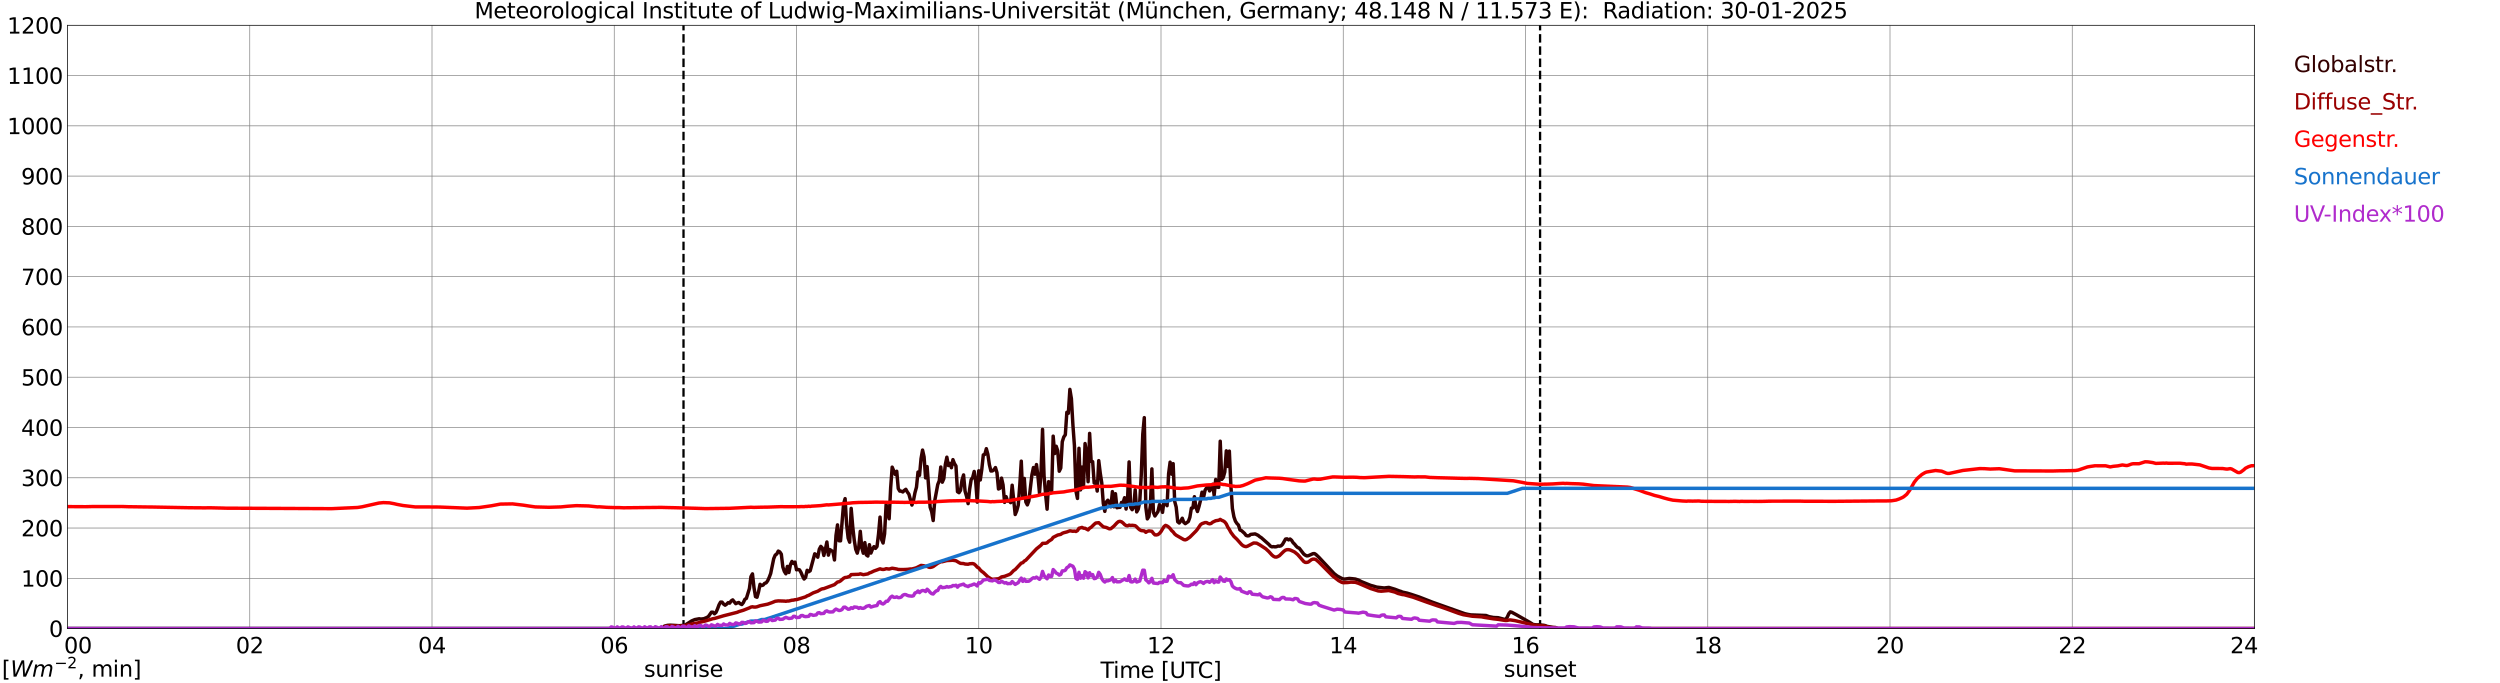<?xml version="1.0" encoding="utf-8" standalone="no"?>
<!DOCTYPE svg PUBLIC "-//W3C//DTD SVG 1.1//EN"
  "http://www.w3.org/Graphics/SVG/1.1/DTD/svg11.dtd">
<svg xmlns:xlink="http://www.w3.org/1999/xlink" width="1085.4pt" height="296.64pt" viewBox="0 0 1085.4 296.64" xmlns="http://www.w3.org/2000/svg" version="1.1">
 <defs>
  <style type="text/css">*{stroke-linejoin: round; stroke-linecap: butt}</style>
 </defs>
 <g id="figure_1">
  <g id="patch_1">
   <path d="M 0 296.64 
L 1085.4 296.64 
L 1085.4 0 
L 0 0 
z
" style="fill: #ffffff"/>
  </g>
  <g id="axes_1">
   <g id="patch_2">
    <path d="M 29.306 272.909 
L 978.814 272.909 
L 978.814 10.976 
L 29.306 10.976 
z
" style="fill: #ffffff"/>
   </g>
   <g id="patch_3">
    <path d="M 978.814 272.909 
L 978.814 272.909 
L 978.814 10.976 
L 978.814 10.976 
z
" clip-path="url(#pb5869dfa84)" style="fill: #d3d3d3; opacity: 0.25; stroke: #d3d3d3; stroke-linejoin: miter"/>
   </g>
   <g id="matplotlib.axis_1">
    <g id="xtick_1">
     <g id="line2d_1">
      <path d="M 29.306 272.909 
L 29.306 10.976 
" clip-path="url(#pb5869dfa84)" style="fill: none; stroke: #808080; stroke-width: 0.3; stroke-linecap: square"/>
     </g>
     <g id="line2d_2"/>
     <g id="text_1">
      <!--    00 -->
      <g transform="translate(18.733 283.627) scale(0.095 -0.095)">
       <defs>
        <path id="DejaVuSans-20" transform="scale(0.016)"/>
        <path id="DejaVuSans-30" d="M 2034 4250 
Q 1547 4250 1301 3770 
Q 1056 3291 1056 2328 
Q 1056 1369 1301 889 
Q 1547 409 2034 409 
Q 2525 409 2770 889 
Q 3016 1369 3016 2328 
Q 3016 3291 2770 3770 
Q 2525 4250 2034 4250 
z
M 2034 4750 
Q 2819 4750 3233 4129 
Q 3647 3509 3647 2328 
Q 3647 1150 3233 529 
Q 2819 -91 2034 -91 
Q 1250 -91 836 529 
Q 422 1150 422 2328 
Q 422 3509 836 4129 
Q 1250 4750 2034 4750 
z
" transform="scale(0.016)"/>
       </defs>
       <use xlink:href="#DejaVuSans-20"/>
       <use xlink:href="#DejaVuSans-20" transform="translate(31.787 0)"/>
       <use xlink:href="#DejaVuSans-20" transform="translate(63.574 0)"/>
       <use xlink:href="#DejaVuSans-30" transform="translate(95.361 0)"/>
       <use xlink:href="#DejaVuSans-30" transform="translate(158.984 0)"/>
      </g>
     </g>
    </g>
    <g id="xtick_2">
     <g id="line2d_3">
      <path d="M 108.431 272.909 
L 108.431 10.976 
" clip-path="url(#pb5869dfa84)" style="fill: none; stroke: #808080; stroke-width: 0.3; stroke-linecap: square"/>
     </g>
     <g id="line2d_4"/>
     <g id="text_2">
      <!-- 02 -->
      <g transform="translate(102.387 283.627) scale(0.095 -0.095)">
       <defs>
        <path id="DejaVuSans-32" d="M 1228 531 
L 3431 531 
L 3431 0 
L 469 0 
L 469 531 
Q 828 903 1448 1529 
Q 2069 2156 2228 2338 
Q 2531 2678 2651 2914 
Q 2772 3150 2772 3378 
Q 2772 3750 2511 3984 
Q 2250 4219 1831 4219 
Q 1534 4219 1204 4116 
Q 875 4013 500 3803 
L 500 4441 
Q 881 4594 1212 4672 
Q 1544 4750 1819 4750 
Q 2544 4750 2975 4387 
Q 3406 4025 3406 3419 
Q 3406 3131 3298 2873 
Q 3191 2616 2906 2266 
Q 2828 2175 2409 1742 
Q 1991 1309 1228 531 
z
" transform="scale(0.016)"/>
       </defs>
       <use xlink:href="#DejaVuSans-30"/>
       <use xlink:href="#DejaVuSans-32" transform="translate(63.623 0)"/>
      </g>
     </g>
    </g>
    <g id="xtick_3">
     <g id="line2d_5">
      <path d="M 187.557 272.909 
L 187.557 10.976 
" clip-path="url(#pb5869dfa84)" style="fill: none; stroke: #808080; stroke-width: 0.3; stroke-linecap: square"/>
     </g>
     <g id="line2d_6"/>
     <g id="text_3">
      <!-- 04 -->
      <g transform="translate(181.513 283.627) scale(0.095 -0.095)">
       <defs>
        <path id="DejaVuSans-34" d="M 2419 4116 
L 825 1625 
L 2419 1625 
L 2419 4116 
z
M 2253 4666 
L 3047 4666 
L 3047 1625 
L 3713 1625 
L 3713 1100 
L 3047 1100 
L 3047 0 
L 2419 0 
L 2419 1100 
L 313 1100 
L 313 1709 
L 2253 4666 
z
" transform="scale(0.016)"/>
       </defs>
       <use xlink:href="#DejaVuSans-30"/>
       <use xlink:href="#DejaVuSans-34" transform="translate(63.623 0)"/>
      </g>
     </g>
    </g>
    <g id="xtick_4">
     <g id="line2d_7">
      <path d="M 266.683 272.909 
L 266.683 10.976 
" clip-path="url(#pb5869dfa84)" style="fill: none; stroke: #808080; stroke-width: 0.3; stroke-linecap: square"/>
     </g>
     <g id="line2d_8"/>
     <g id="text_4">
      <!-- 06 -->
      <g transform="translate(260.638 283.627) scale(0.095 -0.095)">
       <defs>
        <path id="DejaVuSans-36" d="M 2113 2584 
Q 1688 2584 1439 2293 
Q 1191 2003 1191 1497 
Q 1191 994 1439 701 
Q 1688 409 2113 409 
Q 2538 409 2786 701 
Q 3034 994 3034 1497 
Q 3034 2003 2786 2293 
Q 2538 2584 2113 2584 
z
M 3366 4563 
L 3366 3988 
Q 3128 4100 2886 4159 
Q 2644 4219 2406 4219 
Q 1781 4219 1451 3797 
Q 1122 3375 1075 2522 
Q 1259 2794 1537 2939 
Q 1816 3084 2150 3084 
Q 2853 3084 3261 2657 
Q 3669 2231 3669 1497 
Q 3669 778 3244 343 
Q 2819 -91 2113 -91 
Q 1303 -91 875 529 
Q 447 1150 447 2328 
Q 447 3434 972 4092 
Q 1497 4750 2381 4750 
Q 2619 4750 2861 4703 
Q 3103 4656 3366 4563 
z
" transform="scale(0.016)"/>
       </defs>
       <use xlink:href="#DejaVuSans-30"/>
       <use xlink:href="#DejaVuSans-36" transform="translate(63.623 0)"/>
      </g>
     </g>
    </g>
    <g id="xtick_5">
     <g id="line2d_9">
      <path d="M 345.808 272.909 
L 345.808 10.976 
" clip-path="url(#pb5869dfa84)" style="fill: none; stroke: #808080; stroke-width: 0.3; stroke-linecap: square"/>
     </g>
     <g id="line2d_10"/>
     <g id="text_5">
      <!-- 08 -->
      <g transform="translate(339.764 283.627) scale(0.095 -0.095)">
       <defs>
        <path id="DejaVuSans-38" d="M 2034 2216 
Q 1584 2216 1326 1975 
Q 1069 1734 1069 1313 
Q 1069 891 1326 650 
Q 1584 409 2034 409 
Q 2484 409 2743 651 
Q 3003 894 3003 1313 
Q 3003 1734 2745 1975 
Q 2488 2216 2034 2216 
z
M 1403 2484 
Q 997 2584 770 2862 
Q 544 3141 544 3541 
Q 544 4100 942 4425 
Q 1341 4750 2034 4750 
Q 2731 4750 3128 4425 
Q 3525 4100 3525 3541 
Q 3525 3141 3298 2862 
Q 3072 2584 2669 2484 
Q 3125 2378 3379 2068 
Q 3634 1759 3634 1313 
Q 3634 634 3220 271 
Q 2806 -91 2034 -91 
Q 1263 -91 848 271 
Q 434 634 434 1313 
Q 434 1759 690 2068 
Q 947 2378 1403 2484 
z
M 1172 3481 
Q 1172 3119 1398 2916 
Q 1625 2713 2034 2713 
Q 2441 2713 2670 2916 
Q 2900 3119 2900 3481 
Q 2900 3844 2670 4047 
Q 2441 4250 2034 4250 
Q 1625 4250 1398 4047 
Q 1172 3844 1172 3481 
z
" transform="scale(0.016)"/>
       </defs>
       <use xlink:href="#DejaVuSans-30"/>
       <use xlink:href="#DejaVuSans-38" transform="translate(63.623 0)"/>
      </g>
     </g>
    </g>
    <g id="xtick_6">
     <g id="line2d_11">
      <path d="M 424.934 272.909 
L 424.934 10.976 
" clip-path="url(#pb5869dfa84)" style="fill: none; stroke: #808080; stroke-width: 0.3; stroke-linecap: square"/>
     </g>
     <g id="line2d_12"/>
     <g id="text_6">
      <!-- 10 -->
      <g transform="translate(418.89 283.627) scale(0.095 -0.095)">
       <defs>
        <path id="DejaVuSans-31" d="M 794 531 
L 1825 531 
L 1825 4091 
L 703 3866 
L 703 4441 
L 1819 4666 
L 2450 4666 
L 2450 531 
L 3481 531 
L 3481 0 
L 794 0 
L 794 531 
z
" transform="scale(0.016)"/>
       </defs>
       <use xlink:href="#DejaVuSans-31"/>
       <use xlink:href="#DejaVuSans-30" transform="translate(63.623 0)"/>
      </g>
     </g>
    </g>
    <g id="xtick_7">
     <g id="line2d_13">
      <path d="M 504.06 272.909 
L 504.06 10.976 
" clip-path="url(#pb5869dfa84)" style="fill: none; stroke: #808080; stroke-width: 0.3; stroke-linecap: square"/>
     </g>
     <g id="line2d_14"/>
     <g id="text_7">
      <!-- 12 -->
      <g transform="translate(498.015 283.627) scale(0.095 -0.095)">
       <use xlink:href="#DejaVuSans-31"/>
       <use xlink:href="#DejaVuSans-32" transform="translate(63.623 0)"/>
      </g>
     </g>
    </g>
    <g id="xtick_8">
     <g id="line2d_15">
      <path d="M 583.185 272.909 
L 583.185 10.976 
" clip-path="url(#pb5869dfa84)" style="fill: none; stroke: #808080; stroke-width: 0.3; stroke-linecap: square"/>
     </g>
     <g id="line2d_16"/>
     <g id="text_8">
      <!-- 14 -->
      <g transform="translate(577.141 283.627) scale(0.095 -0.095)">
       <use xlink:href="#DejaVuSans-31"/>
       <use xlink:href="#DejaVuSans-34" transform="translate(63.623 0)"/>
      </g>
     </g>
    </g>
    <g id="xtick_9">
     <g id="line2d_17">
      <path d="M 662.311 272.909 
L 662.311 10.976 
" clip-path="url(#pb5869dfa84)" style="fill: none; stroke: #808080; stroke-width: 0.3; stroke-linecap: square"/>
     </g>
     <g id="line2d_18"/>
     <g id="text_9">
      <!-- 16 -->
      <g transform="translate(656.267 283.627) scale(0.095 -0.095)">
       <use xlink:href="#DejaVuSans-31"/>
       <use xlink:href="#DejaVuSans-36" transform="translate(63.623 0)"/>
      </g>
     </g>
    </g>
    <g id="xtick_10">
     <g id="line2d_19">
      <path d="M 741.437 272.909 
L 741.437 10.976 
" clip-path="url(#pb5869dfa84)" style="fill: none; stroke: #808080; stroke-width: 0.3; stroke-linecap: square"/>
     </g>
     <g id="line2d_20"/>
     <g id="text_10">
      <!-- 18 -->
      <g transform="translate(735.392 283.627) scale(0.095 -0.095)">
       <use xlink:href="#DejaVuSans-31"/>
       <use xlink:href="#DejaVuSans-38" transform="translate(63.623 0)"/>
      </g>
     </g>
    </g>
    <g id="xtick_11">
     <g id="line2d_21">
      <path d="M 820.562 272.909 
L 820.562 10.976 
" clip-path="url(#pb5869dfa84)" style="fill: none; stroke: #808080; stroke-width: 0.3; stroke-linecap: square"/>
     </g>
     <g id="line2d_22"/>
     <g id="text_11">
      <!-- 20 -->
      <g transform="translate(814.518 283.627) scale(0.095 -0.095)">
       <use xlink:href="#DejaVuSans-32"/>
       <use xlink:href="#DejaVuSans-30" transform="translate(63.623 0)"/>
      </g>
     </g>
    </g>
    <g id="xtick_12">
     <g id="line2d_23">
      <path d="M 899.688 272.909 
L 899.688 10.976 
" clip-path="url(#pb5869dfa84)" style="fill: none; stroke: #808080; stroke-width: 0.3; stroke-linecap: square"/>
     </g>
     <g id="line2d_24"/>
     <g id="text_12">
      <!-- 22 -->
      <g transform="translate(893.644 283.627) scale(0.095 -0.095)">
       <use xlink:href="#DejaVuSans-32"/>
       <use xlink:href="#DejaVuSans-32" transform="translate(63.623 0)"/>
      </g>
     </g>
    </g>
    <g id="xtick_13">
     <g id="line2d_25">
      <path d="M 978.814 272.909 
L 978.814 10.976 
" clip-path="url(#pb5869dfa84)" style="fill: none; stroke: #808080; stroke-width: 0.3; stroke-linecap: square"/>
     </g>
     <g id="line2d_26"/>
     <g id="text_13">
      <!-- 24    -->
      <g transform="translate(968.241 283.627) scale(0.095 -0.095)">
       <use xlink:href="#DejaVuSans-32"/>
       <use xlink:href="#DejaVuSans-34" transform="translate(63.623 0)"/>
       <use xlink:href="#DejaVuSans-20" transform="translate(127.246 0)"/>
       <use xlink:href="#DejaVuSans-20" transform="translate(159.033 0)"/>
       <use xlink:href="#DejaVuSans-20" transform="translate(190.82 0)"/>
      </g>
     </g>
    </g>
    <g id="text_14">
     <!-- Time [UTC] -->
     <g transform="translate(477.806 294.322) scale(0.095 -0.095)">
      <defs>
       <path id="DejaVuSans-54" d="M -19 4666 
L 3928 4666 
L 3928 4134 
L 2272 4134 
L 2272 0 
L 1638 0 
L 1638 4134 
L -19 4134 
L -19 4666 
z
" transform="scale(0.016)"/>
       <path id="DejaVuSans-69" d="M 603 3500 
L 1178 3500 
L 1178 0 
L 603 0 
L 603 3500 
z
M 603 4863 
L 1178 4863 
L 1178 4134 
L 603 4134 
L 603 4863 
z
" transform="scale(0.016)"/>
       <path id="DejaVuSans-6d" d="M 3328 2828 
Q 3544 3216 3844 3400 
Q 4144 3584 4550 3584 
Q 5097 3584 5394 3201 
Q 5691 2819 5691 2113 
L 5691 0 
L 5113 0 
L 5113 2094 
Q 5113 2597 4934 2840 
Q 4756 3084 4391 3084 
Q 3944 3084 3684 2787 
Q 3425 2491 3425 1978 
L 3425 0 
L 2847 0 
L 2847 2094 
Q 2847 2600 2669 2842 
Q 2491 3084 2119 3084 
Q 1678 3084 1418 2786 
Q 1159 2488 1159 1978 
L 1159 0 
L 581 0 
L 581 3500 
L 1159 3500 
L 1159 2956 
Q 1356 3278 1631 3431 
Q 1906 3584 2284 3584 
Q 2666 3584 2933 3390 
Q 3200 3197 3328 2828 
z
" transform="scale(0.016)"/>
       <path id="DejaVuSans-65" d="M 3597 1894 
L 3597 1613 
L 953 1613 
Q 991 1019 1311 708 
Q 1631 397 2203 397 
Q 2534 397 2845 478 
Q 3156 559 3463 722 
L 3463 178 
Q 3153 47 2828 -22 
Q 2503 -91 2169 -91 
Q 1331 -91 842 396 
Q 353 884 353 1716 
Q 353 2575 817 3079 
Q 1281 3584 2069 3584 
Q 2775 3584 3186 3129 
Q 3597 2675 3597 1894 
z
M 3022 2063 
Q 3016 2534 2758 2815 
Q 2500 3097 2075 3097 
Q 1594 3097 1305 2825 
Q 1016 2553 972 2059 
L 3022 2063 
z
" transform="scale(0.016)"/>
       <path id="DejaVuSans-5b" d="M 550 4863 
L 1875 4863 
L 1875 4416 
L 1125 4416 
L 1125 -397 
L 1875 -397 
L 1875 -844 
L 550 -844 
L 550 4863 
z
" transform="scale(0.016)"/>
       <path id="DejaVuSans-55" d="M 556 4666 
L 1191 4666 
L 1191 1831 
Q 1191 1081 1462 751 
Q 1734 422 2344 422 
Q 2950 422 3222 751 
Q 3494 1081 3494 1831 
L 3494 4666 
L 4128 4666 
L 4128 1753 
Q 4128 841 3676 375 
Q 3225 -91 2344 -91 
Q 1459 -91 1007 375 
Q 556 841 556 1753 
L 556 4666 
z
" transform="scale(0.016)"/>
       <path id="DejaVuSans-43" d="M 4122 4306 
L 4122 3641 
Q 3803 3938 3442 4084 
Q 3081 4231 2675 4231 
Q 1875 4231 1450 3742 
Q 1025 3253 1025 2328 
Q 1025 1406 1450 917 
Q 1875 428 2675 428 
Q 3081 428 3442 575 
Q 3803 722 4122 1019 
L 4122 359 
Q 3791 134 3420 21 
Q 3050 -91 2638 -91 
Q 1578 -91 968 557 
Q 359 1206 359 2328 
Q 359 3453 968 4101 
Q 1578 4750 2638 4750 
Q 3056 4750 3426 4639 
Q 3797 4528 4122 4306 
z
" transform="scale(0.016)"/>
       <path id="DejaVuSans-5d" d="M 1947 4863 
L 1947 -844 
L 622 -844 
L 622 -397 
L 1369 -397 
L 1369 4416 
L 622 4416 
L 622 4863 
L 1947 4863 
z
" transform="scale(0.016)"/>
      </defs>
      <use xlink:href="#DejaVuSans-54"/>
      <use xlink:href="#DejaVuSans-69" transform="translate(57.959 0)"/>
      <use xlink:href="#DejaVuSans-6d" transform="translate(85.742 0)"/>
      <use xlink:href="#DejaVuSans-65" transform="translate(183.154 0)"/>
      <use xlink:href="#DejaVuSans-20" transform="translate(244.678 0)"/>
      <use xlink:href="#DejaVuSans-5b" transform="translate(276.465 0)"/>
      <use xlink:href="#DejaVuSans-55" transform="translate(315.479 0)"/>
      <use xlink:href="#DejaVuSans-54" transform="translate(388.672 0)"/>
      <use xlink:href="#DejaVuSans-43" transform="translate(443.881 0)"/>
      <use xlink:href="#DejaVuSans-5d" transform="translate(513.705 0)"/>
     </g>
    </g>
   </g>
   <g id="matplotlib.axis_2">
    <g id="ytick_1">
     <g id="line2d_27">
      <path d="M 29.306 272.909 
L 978.814 272.909 
" clip-path="url(#pb5869dfa84)" style="fill: none; stroke: #808080; stroke-width: 0.3; stroke-linecap: square"/>
     </g>
     <g id="line2d_28"/>
     <g id="text_15">
      <!-- 0 -->
      <g transform="translate(21.261 276.518) scale(0.095 -0.095)">
       <use xlink:href="#DejaVuSans-30"/>
      </g>
     </g>
    </g>
    <g id="ytick_2">
     <g id="line2d_29">
      <path d="M 29.306 251.081 
L 978.814 251.081 
" clip-path="url(#pb5869dfa84)" style="fill: none; stroke: #808080; stroke-width: 0.3; stroke-linecap: square"/>
     </g>
     <g id="line2d_30"/>
     <g id="text_16">
      <!-- 100 -->
      <g transform="translate(9.173 254.69) scale(0.095 -0.095)">
       <use xlink:href="#DejaVuSans-31"/>
       <use xlink:href="#DejaVuSans-30" transform="translate(63.623 0)"/>
       <use xlink:href="#DejaVuSans-30" transform="translate(127.246 0)"/>
      </g>
     </g>
    </g>
    <g id="ytick_3">
     <g id="line2d_31">
      <path d="M 29.306 229.253 
L 978.814 229.253 
" clip-path="url(#pb5869dfa84)" style="fill: none; stroke: #808080; stroke-width: 0.3; stroke-linecap: square"/>
     </g>
     <g id="line2d_32"/>
     <g id="text_17">
      <!-- 200 -->
      <g transform="translate(9.173 232.863) scale(0.095 -0.095)">
       <use xlink:href="#DejaVuSans-32"/>
       <use xlink:href="#DejaVuSans-30" transform="translate(63.623 0)"/>
       <use xlink:href="#DejaVuSans-30" transform="translate(127.246 0)"/>
      </g>
     </g>
    </g>
    <g id="ytick_4">
     <g id="line2d_33">
      <path d="M 29.306 207.426 
L 978.814 207.426 
" clip-path="url(#pb5869dfa84)" style="fill: none; stroke: #808080; stroke-width: 0.3; stroke-linecap: square"/>
     </g>
     <g id="line2d_34"/>
     <g id="text_18">
      <!-- 300 -->
      <g transform="translate(9.173 211.035) scale(0.095 -0.095)">
       <defs>
        <path id="DejaVuSans-33" d="M 2597 2516 
Q 3050 2419 3304 2112 
Q 3559 1806 3559 1356 
Q 3559 666 3084 287 
Q 2609 -91 1734 -91 
Q 1441 -91 1130 -33 
Q 819 25 488 141 
L 488 750 
Q 750 597 1062 519 
Q 1375 441 1716 441 
Q 2309 441 2620 675 
Q 2931 909 2931 1356 
Q 2931 1769 2642 2001 
Q 2353 2234 1838 2234 
L 1294 2234 
L 1294 2753 
L 1863 2753 
Q 2328 2753 2575 2939 
Q 2822 3125 2822 3475 
Q 2822 3834 2567 4026 
Q 2313 4219 1838 4219 
Q 1578 4219 1281 4162 
Q 984 4106 628 3988 
L 628 4550 
Q 988 4650 1302 4700 
Q 1616 4750 1894 4750 
Q 2613 4750 3031 4423 
Q 3450 4097 3450 3541 
Q 3450 3153 3228 2886 
Q 3006 2619 2597 2516 
z
" transform="scale(0.016)"/>
       </defs>
       <use xlink:href="#DejaVuSans-33"/>
       <use xlink:href="#DejaVuSans-30" transform="translate(63.623 0)"/>
       <use xlink:href="#DejaVuSans-30" transform="translate(127.246 0)"/>
      </g>
     </g>
    </g>
    <g id="ytick_5">
     <g id="line2d_35">
      <path d="M 29.306 185.598 
L 978.814 185.598 
" clip-path="url(#pb5869dfa84)" style="fill: none; stroke: #808080; stroke-width: 0.3; stroke-linecap: square"/>
     </g>
     <g id="line2d_36"/>
     <g id="text_19">
      <!-- 400 -->
      <g transform="translate(9.173 189.207) scale(0.095 -0.095)">
       <use xlink:href="#DejaVuSans-34"/>
       <use xlink:href="#DejaVuSans-30" transform="translate(63.623 0)"/>
       <use xlink:href="#DejaVuSans-30" transform="translate(127.246 0)"/>
      </g>
     </g>
    </g>
    <g id="ytick_6">
     <g id="line2d_37">
      <path d="M 29.306 163.77 
L 978.814 163.77 
" clip-path="url(#pb5869dfa84)" style="fill: none; stroke: #808080; stroke-width: 0.3; stroke-linecap: square"/>
     </g>
     <g id="line2d_38"/>
     <g id="text_20">
      <!-- 500 -->
      <g transform="translate(9.173 167.379) scale(0.095 -0.095)">
       <defs>
        <path id="DejaVuSans-35" d="M 691 4666 
L 3169 4666 
L 3169 4134 
L 1269 4134 
L 1269 2991 
Q 1406 3038 1543 3061 
Q 1681 3084 1819 3084 
Q 2600 3084 3056 2656 
Q 3513 2228 3513 1497 
Q 3513 744 3044 326 
Q 2575 -91 1722 -91 
Q 1428 -91 1123 -41 
Q 819 9 494 109 
L 494 744 
Q 775 591 1075 516 
Q 1375 441 1709 441 
Q 2250 441 2565 725 
Q 2881 1009 2881 1497 
Q 2881 1984 2565 2268 
Q 2250 2553 1709 2553 
Q 1456 2553 1204 2497 
Q 953 2441 691 2322 
L 691 4666 
z
" transform="scale(0.016)"/>
       </defs>
       <use xlink:href="#DejaVuSans-35"/>
       <use xlink:href="#DejaVuSans-30" transform="translate(63.623 0)"/>
       <use xlink:href="#DejaVuSans-30" transform="translate(127.246 0)"/>
      </g>
     </g>
    </g>
    <g id="ytick_7">
     <g id="line2d_39">
      <path d="M 29.306 141.942 
L 978.814 141.942 
" clip-path="url(#pb5869dfa84)" style="fill: none; stroke: #808080; stroke-width: 0.3; stroke-linecap: square"/>
     </g>
     <g id="line2d_40"/>
     <g id="text_21">
      <!-- 600 -->
      <g transform="translate(9.173 145.551) scale(0.095 -0.095)">
       <use xlink:href="#DejaVuSans-36"/>
       <use xlink:href="#DejaVuSans-30" transform="translate(63.623 0)"/>
       <use xlink:href="#DejaVuSans-30" transform="translate(127.246 0)"/>
      </g>
     </g>
    </g>
    <g id="ytick_8">
     <g id="line2d_41">
      <path d="M 29.306 120.114 
L 978.814 120.114 
" clip-path="url(#pb5869dfa84)" style="fill: none; stroke: #808080; stroke-width: 0.3; stroke-linecap: square"/>
     </g>
     <g id="line2d_42"/>
     <g id="text_22">
      <!-- 700 -->
      <g transform="translate(9.173 123.724) scale(0.095 -0.095)">
       <defs>
        <path id="DejaVuSans-37" d="M 525 4666 
L 3525 4666 
L 3525 4397 
L 1831 0 
L 1172 0 
L 2766 4134 
L 525 4134 
L 525 4666 
z
" transform="scale(0.016)"/>
       </defs>
       <use xlink:href="#DejaVuSans-37"/>
       <use xlink:href="#DejaVuSans-30" transform="translate(63.623 0)"/>
       <use xlink:href="#DejaVuSans-30" transform="translate(127.246 0)"/>
      </g>
     </g>
    </g>
    <g id="ytick_9">
     <g id="line2d_43">
      <path d="M 29.306 98.287 
L 978.814 98.287 
" clip-path="url(#pb5869dfa84)" style="fill: none; stroke: #808080; stroke-width: 0.3; stroke-linecap: square"/>
     </g>
     <g id="line2d_44"/>
     <g id="text_23">
      <!-- 800 -->
      <g transform="translate(9.173 101.896) scale(0.095 -0.095)">
       <use xlink:href="#DejaVuSans-38"/>
       <use xlink:href="#DejaVuSans-30" transform="translate(63.623 0)"/>
       <use xlink:href="#DejaVuSans-30" transform="translate(127.246 0)"/>
      </g>
     </g>
    </g>
    <g id="ytick_10">
     <g id="line2d_45">
      <path d="M 29.306 76.459 
L 978.814 76.459 
" clip-path="url(#pb5869dfa84)" style="fill: none; stroke: #808080; stroke-width: 0.3; stroke-linecap: square"/>
     </g>
     <g id="line2d_46"/>
     <g id="text_24">
      <!-- 900 -->
      <g transform="translate(9.173 80.068) scale(0.095 -0.095)">
       <defs>
        <path id="DejaVuSans-39" d="M 703 97 
L 703 672 
Q 941 559 1184 500 
Q 1428 441 1663 441 
Q 2288 441 2617 861 
Q 2947 1281 2994 2138 
Q 2813 1869 2534 1725 
Q 2256 1581 1919 1581 
Q 1219 1581 811 2004 
Q 403 2428 403 3163 
Q 403 3881 828 4315 
Q 1253 4750 1959 4750 
Q 2769 4750 3195 4129 
Q 3622 3509 3622 2328 
Q 3622 1225 3098 567 
Q 2575 -91 1691 -91 
Q 1453 -91 1209 -44 
Q 966 3 703 97 
z
M 1959 2075 
Q 2384 2075 2632 2365 
Q 2881 2656 2881 3163 
Q 2881 3666 2632 3958 
Q 2384 4250 1959 4250 
Q 1534 4250 1286 3958 
Q 1038 3666 1038 3163 
Q 1038 2656 1286 2365 
Q 1534 2075 1959 2075 
z
" transform="scale(0.016)"/>
       </defs>
       <use xlink:href="#DejaVuSans-39"/>
       <use xlink:href="#DejaVuSans-30" transform="translate(63.623 0)"/>
       <use xlink:href="#DejaVuSans-30" transform="translate(127.246 0)"/>
      </g>
     </g>
    </g>
    <g id="ytick_11">
     <g id="line2d_47">
      <path d="M 29.306 54.631 
L 978.814 54.631 
" clip-path="url(#pb5869dfa84)" style="fill: none; stroke: #808080; stroke-width: 0.3; stroke-linecap: square"/>
     </g>
     <g id="line2d_48"/>
     <g id="text_25">
      <!-- 1000 -->
      <g transform="translate(3.128 58.24) scale(0.095 -0.095)">
       <use xlink:href="#DejaVuSans-31"/>
       <use xlink:href="#DejaVuSans-30" transform="translate(63.623 0)"/>
       <use xlink:href="#DejaVuSans-30" transform="translate(127.246 0)"/>
       <use xlink:href="#DejaVuSans-30" transform="translate(190.869 0)"/>
      </g>
     </g>
    </g>
    <g id="ytick_12">
     <g id="line2d_49">
      <path d="M 29.306 32.803 
L 978.814 32.803 
" clip-path="url(#pb5869dfa84)" style="fill: none; stroke: #808080; stroke-width: 0.3; stroke-linecap: square"/>
     </g>
     <g id="line2d_50"/>
     <g id="text_26">
      <!-- 1100 -->
      <g transform="translate(3.128 36.413) scale(0.095 -0.095)">
       <use xlink:href="#DejaVuSans-31"/>
       <use xlink:href="#DejaVuSans-31" transform="translate(63.623 0)"/>
       <use xlink:href="#DejaVuSans-30" transform="translate(127.246 0)"/>
       <use xlink:href="#DejaVuSans-30" transform="translate(190.869 0)"/>
      </g>
     </g>
    </g>
    <g id="ytick_13">
     <g id="line2d_51">
      <path d="M 29.306 10.976 
L 978.814 10.976 
" clip-path="url(#pb5869dfa84)" style="fill: none; stroke: #808080; stroke-width: 0.3; stroke-linecap: square"/>
     </g>
     <g id="line2d_52"/>
     <g id="text_27">
      <!-- 1200 -->
      <g transform="translate(3.128 14.585) scale(0.095 -0.095)">
       <use xlink:href="#DejaVuSans-31"/>
       <use xlink:href="#DejaVuSans-32" transform="translate(63.623 0)"/>
       <use xlink:href="#DejaVuSans-30" transform="translate(127.246 0)"/>
       <use xlink:href="#DejaVuSans-30" transform="translate(190.869 0)"/>
      </g>
     </g>
    </g>
   </g>
   <g id="line2d_53">
    <path d="M 296.751 272.909 
L 296.751 10.976 
" clip-path="url(#pb5869dfa84)" style="fill: none; stroke-dasharray: 3.7,1.6; stroke-dashoffset: 0; stroke: #000000"/>
   </g>
   <g id="line2d_54">
    <path d="M 668.641 272.909 
L 668.641 10.976 
" clip-path="url(#pb5869dfa84)" style="fill: none; stroke-dasharray: 3.7,1.6; stroke-dashoffset: 0; stroke: #000000"/>
   </g>
   <g id="line2d_55">
    <path d="M 29.306 272.909 
L 287.783 272.909 
L 288.442 271.861 
L 289.761 271.507 
L 291.08 271.422 
L 295.036 271.658 
L 297.014 271.44 
L 297.674 271.237 
L 299.652 269.988 
L 300.311 269.565 
L 301.63 269.008 
L 303.608 268.637 
L 304.267 268.772 
L 305.586 268.62 
L 306.905 268.08 
L 307.564 267.657 
L 308.883 265.784 
L 309.543 265.802 
L 310.202 266.476 
L 310.861 265.869 
L 311.521 264.365 
L 312.18 262.576 
L 312.839 261.412 
L 313.499 261.43 
L 314.158 262.272 
L 314.818 262.746 
L 315.477 262.29 
L 316.136 261.648 
L 316.796 261.851 
L 317.455 260.888 
L 318.114 260.45 
L 319.433 262.087 
L 320.093 261.766 
L 320.752 261.58 
L 321.411 262.137 
L 322.071 262.458 
L 322.73 261.615 
L 323.39 260.196 
L 324.049 259.79 
L 325.368 255.521 
L 326.027 250.354 
L 326.686 249.156 
L 327.346 255.065 
L 328.005 259.031 
L 328.665 259.301 
L 329.324 256.955 
L 329.983 253.681 
L 330.643 254.237 
L 331.302 254.034 
L 331.961 253.257 
L 332.621 253.054 
L 333.28 252.162 
L 333.94 250.725 
L 334.599 248.988 
L 335.918 242.538 
L 336.577 240.986 
L 337.236 240.53 
L 337.896 239.263 
L 338.555 239.617 
L 339.215 240.597 
L 339.874 246.15 
L 340.533 248.093 
L 341.193 249.121 
L 341.852 245.914 
L 342.512 248.549 
L 343.171 245.155 
L 343.83 243.753 
L 344.49 244.648 
L 345.149 244.042 
L 345.808 247.383 
L 346.468 247.248 
L 347.127 247.416 
L 347.787 248.582 
L 348.446 250.151 
L 349.105 251.384 
L 349.765 250.675 
L 350.424 247.602 
L 351.083 248.243 
L 351.743 247.805 
L 353.721 240.444 
L 354.38 240.868 
L 355.04 241.913 
L 355.699 238.454 
L 356.359 237.22 
L 357.018 237.912 
L 357.677 241.154 
L 358.337 238.521 
L 358.996 235.313 
L 359.655 241.018 
L 360.315 238.622 
L 361.634 239.499 
L 362.293 243.112 
L 362.952 232.46 
L 363.612 227.885 
L 364.271 234.774 
L 364.93 234.806 
L 366.249 218.734 
L 366.909 216.491 
L 367.568 227.717 
L 368.227 233.608 
L 368.887 235.398 
L 369.546 220.727 
L 370.206 228.526 
L 370.865 234.385 
L 371.524 238.486 
L 372.184 240.158 
L 372.843 237.524 
L 373.502 230.687 
L 374.162 237.827 
L 374.821 240.191 
L 375.481 235.566 
L 376.14 240.935 
L 376.799 241.407 
L 377.459 236.478 
L 378.118 240.124 
L 378.777 238.454 
L 379.437 237.338 
L 380.096 238.08 
L 380.756 237.271 
L 381.415 231.903 
L 382.074 224.508 
L 382.734 234.215 
L 383.393 235.751 
L 384.053 231.768 
L 384.712 219.108 
L 386.031 225.217 
L 386.69 211.695 
L 387.349 202.815 
L 388.668 205.974 
L 389.328 204.605 
L 389.987 212.134 
L 390.646 213.214 
L 391.306 213.249 
L 391.965 213.587 
L 392.624 212.911 
L 393.284 212.439 
L 393.943 213.638 
L 394.603 214.533 
L 395.921 219.276 
L 396.581 217.351 
L 397.24 213.906 
L 397.899 211.509 
L 398.559 204.959 
L 399.218 206.36 
L 399.878 199.12 
L 400.537 195.405 
L 401.196 198.343 
L 401.856 207.476 
L 402.515 202.58 
L 403.834 220.238 
L 404.493 222.146 
L 405.153 225.994 
L 405.812 217.486 
L 407.131 210.379 
L 407.79 208.724 
L 408.45 202.765 
L 409.109 209.349 
L 409.768 207.779 
L 410.428 201.635 
L 411.087 198.494 
L 411.746 202.124 
L 412.406 201.178 
L 413.065 203.069 
L 413.725 199.559 
L 414.384 201.264 
L 415.043 202.309 
L 415.703 213.467 
L 416.362 213.906 
L 417.022 212.861 
L 417.681 208.371 
L 418.34 206.192 
L 419 213.299 
L 419.659 215.561 
L 420.318 218.652 
L 420.978 212.404 
L 421.637 208.218 
L 422.297 207.323 
L 422.956 204.691 
L 423.615 209.063 
L 424.275 218.01 
L 424.934 204.402 
L 425.593 208.386 
L 426.253 203.796 
L 426.912 197.498 
L 427.572 197.263 
L 428.231 194.798 
L 428.89 197.263 
L 429.55 201.735 
L 430.209 204.488 
L 430.869 204.453 
L 431.528 203.946 
L 432.187 203.001 
L 432.847 205.23 
L 433.506 212.304 
L 434.165 211.966 
L 434.825 207.576 
L 435.484 210.514 
L 436.144 218.11 
L 436.803 215.628 
L 437.462 217.536 
L 438.122 217.436 
L 438.781 218.228 
L 439.44 210.667 
L 440.759 223.377 
L 441.419 221.79 
L 442.078 219.361 
L 442.737 210.75 
L 443.397 200.216 
L 444.056 216.17 
L 444.716 207.729 
L 445.375 217.942 
L 446.034 219.208 
L 446.694 217.436 
L 448.012 206.16 
L 448.672 202.986 
L 449.331 205.889 
L 449.991 201.702 
L 450.65 206.919 
L 451.309 214.059 
L 451.969 205.112 
L 452.628 186.425 
L 453.287 206.531 
L 453.947 214.583 
L 454.606 221.066 
L 455.266 209.113 
L 455.925 210.547 
L 456.584 213.096 
L 457.244 189.361 
L 457.903 196.907 
L 458.563 193.75 
L 459.222 195.726 
L 459.881 204.588 
L 460.541 203.204 
L 461.2 191.775 
L 461.859 189.717 
L 462.519 188.772 
L 463.178 179.012 
L 463.838 179.436 
L 464.497 169.052 
L 465.156 173.088 
L 465.816 184.533 
L 466.475 193.515 
L 467.134 213.249 
L 467.794 216.405 
L 468.453 194.628 
L 469.113 212.693 
L 469.772 202.783 
L 470.431 210.667 
L 471.091 192.57 
L 471.75 196.839 
L 472.409 209.13 
L 473.069 188.163 
L 473.728 200.301 
L 474.388 200.436 
L 475.047 209.704 
L 475.706 209.063 
L 476.366 213.199 
L 477.025 199.998 
L 477.685 205.4 
L 478.344 209.704 
L 479.003 218.516 
L 479.663 222.011 
L 480.322 217.942 
L 480.981 217.183 
L 481.641 218.16 
L 482.3 220.018 
L 482.96 213.435 
L 483.619 220.035 
L 484.278 214.347 
L 484.938 220.441 
L 485.597 220.289 
L 486.256 220.271 
L 486.916 218.128 
L 487.575 218.331 
L 488.235 216.085 
L 488.894 220.998 
L 489.553 216.405 
L 490.213 200.554 
L 490.872 220.289 
L 491.532 221.284 
L 492.191 220.203 
L 492.85 212.64 
L 493.51 222.247 
L 494.169 221.098 
L 494.828 217.96 
L 495.488 206.175 
L 496.147 188.483 
L 496.807 181.326 
L 497.466 220.136 
L 498.125 225.285 
L 498.785 224.239 
L 499.444 219.444 
L 500.103 203.575 
L 500.763 222.467 
L 501.422 224.019 
L 502.741 222.094 
L 503.4 219.073 
L 504.06 220.053 
L 504.719 222.45 
L 505.379 217.503 
L 506.038 218.178 
L 506.697 219.546 
L 507.357 205.719 
L 508.016 200.655 
L 508.675 205.854 
L 509.335 201.296 
L 509.994 217.639 
L 510.654 220.153 
L 511.313 226.518 
L 511.972 227.057 
L 512.632 226.215 
L 513.291 224.999 
L 513.95 226.787 
L 514.61 227.346 
L 515.929 226.416 
L 516.588 224.611 
L 517.247 220.609 
L 517.907 220.507 
L 518.566 215.646 
L 519.226 220.221 
L 519.885 222.078 
L 520.544 219.933 
L 521.204 217.268 
L 521.863 213.688 
L 522.522 216.017 
L 523.182 212.861 
L 523.841 211.78 
L 524.501 211.071 
L 525.16 213.147 
L 525.819 212.134 
L 526.479 210.278 
L 527.138 215.054 
L 527.797 208.185 
L 528.457 211.509 
L 529.116 211.595 
L 529.776 191.557 
L 530.435 208.117 
L 531.094 207.29 
L 531.754 204.893 
L 532.413 195.743 
L 533.073 202.512 
L 533.732 195.861 
L 534.391 210.717 
L 535.051 220.745 
L 535.71 224.34 
L 536.369 226.28 
L 537.029 227.278 
L 537.688 227.952 
L 538.348 230.096 
L 539.007 230.384 
L 540.326 231.565 
L 540.985 232.46 
L 541.644 232.663 
L 542.304 232.595 
L 542.963 232.021 
L 544.941 231.801 
L 546.26 232.442 
L 546.919 233.016 
L 547.579 233.422 
L 550.876 236.343 
L 551.535 237.068 
L 552.195 237.423 
L 552.854 237.321 
L 553.513 237.423 
L 554.173 237.356 
L 554.832 237.068 
L 555.491 237.135 
L 556.151 236.985 
L 556.81 236.343 
L 558.129 234.047 
L 558.788 233.946 
L 559.448 234.4 
L 560.107 234.029 
L 560.766 234.588 
L 561.426 235.634 
L 562.085 236.258 
L 562.745 237.103 
L 563.404 237.727 
L 564.063 237.98 
L 566.042 240.547 
L 566.701 241.036 
L 567.36 241.357 
L 568.02 241.272 
L 569.998 240.394 
L 570.657 240.327 
L 571.317 240.732 
L 572.635 241.981 
L 579.229 249.038 
L 580.548 250.068 
L 582.526 251.114 
L 583.185 251.367 
L 583.845 251.417 
L 585.823 251.131 
L 587.142 251.249 
L 588.46 251.402 
L 589.779 251.841 
L 591.098 252.533 
L 595.054 254.135 
L 596.373 254.491 
L 597.692 254.894 
L 600.329 255.2 
L 600.989 255.268 
L 602.967 255.03 
L 605.604 255.824 
L 607.582 256.584 
L 608.242 256.769 
L 608.901 257.073 
L 610.879 257.496 
L 612.858 258.103 
L 616.154 259.201 
L 622.089 261.513 
L 635.936 266.426 
L 637.255 266.729 
L 638.573 266.965 
L 645.167 267.218 
L 646.486 267.725 
L 648.464 268.096 
L 649.783 268.148 
L 650.442 268.181 
L 653.08 268.873 
L 653.739 268.873 
L 654.399 267.91 
L 655.058 266.459 
L 655.717 265.649 
L 656.377 265.834 
L 658.355 266.897 
L 664.289 270.274 
L 665.608 271.119 
L 666.927 271.287 
L 668.246 271.27 
L 670.224 271.473 
L 670.883 271.625 
L 671.542 271.911 
L 674.18 272.402 
L 675.499 272.47 
L 676.158 272.909 
L 978.154 272.909 
L 978.154 272.909 
" clip-path="url(#pb5869dfa84)" style="fill: none; stroke: #330000; stroke-width: 1.5; stroke-linecap: square"/>
   </g>
   <g id="line2d_56">
    <path d="M 29.306 272.909 
L 287.783 272.909 
L 288.442 272.088 
L 289.761 271.752 
L 291.08 271.669 
L 293.058 271.752 
L 295.036 271.837 
L 297.014 271.669 
L 299.652 271.08 
L 301.63 270.661 
L 302.949 270.451 
L 304.267 270.073 
L 306.246 269.611 
L 309.543 268.604 
L 310.202 268.519 
L 314.158 267.345 
L 320.093 265.834 
L 320.752 265.54 
L 322.73 264.953 
L 325.368 263.903 
L 326.027 263.567 
L 326.686 263.44 
L 327.346 263.567 
L 328.005 263.567 
L 328.665 263.44 
L 329.983 262.979 
L 333.28 262.307 
L 335.258 261.593 
L 336.577 261.048 
L 337.896 260.88 
L 340.533 260.965 
L 341.193 261.048 
L 341.852 260.923 
L 342.512 260.923 
L 343.83 260.587 
L 344.49 260.546 
L 345.149 260.377 
L 345.808 260.334 
L 347.787 259.747 
L 349.765 259.118 
L 350.424 258.697 
L 351.083 258.487 
L 353.062 257.396 
L 355.04 256.682 
L 356.359 255.885 
L 357.018 255.634 
L 357.677 255.549 
L 362.293 253.829 
L 363.612 252.694 
L 364.271 252.57 
L 364.93 252.192 
L 366.249 251.057 
L 366.909 250.723 
L 367.568 250.679 
L 368.887 250.219 
L 369.546 249.464 
L 371.524 249.378 
L 372.843 249.337 
L 373.502 249.127 
L 374.821 249.505 
L 376.799 249.169 
L 377.459 248.75 
L 378.118 248.54 
L 379.437 247.909 
L 380.756 247.449 
L 382.074 246.945 
L 382.734 247.154 
L 383.393 247.237 
L 384.053 247.154 
L 384.712 246.903 
L 386.031 247.069 
L 387.349 246.691 
L 389.328 247.028 
L 389.987 247.237 
L 391.965 247.281 
L 393.943 247.196 
L 395.262 247.028 
L 395.921 247.028 
L 397.24 246.691 
L 397.899 246.482 
L 399.878 245.476 
L 401.196 245.644 
L 401.856 245.936 
L 402.515 245.853 
L 403.175 246.231 
L 403.834 246.358 
L 404.493 246.231 
L 405.153 245.978 
L 407.131 244.552 
L 408.45 243.88 
L 409.109 243.88 
L 410.428 243.544 
L 411.087 243.376 
L 413.725 243.249 
L 415.043 243.461 
L 416.362 244.258 
L 417.022 244.594 
L 418.34 244.677 
L 419 244.886 
L 420.318 244.971 
L 420.978 244.762 
L 422.297 244.677 
L 422.956 244.886 
L 423.615 245.476 
L 424.275 246.231 
L 424.934 246.609 
L 425.593 247.449 
L 426.253 248.078 
L 426.912 248.54 
L 428.89 250.428 
L 430.209 251.269 
L 430.869 251.52 
L 433.506 251.269 
L 434.165 250.933 
L 434.825 250.47 
L 436.144 250.219 
L 438.122 249.464 
L 438.781 249.086 
L 440.1 247.7 
L 440.759 247.281 
L 443.397 244.467 
L 444.056 244.299 
L 444.716 243.585 
L 445.375 243.208 
L 449.991 238.297 
L 451.969 236.701 
L 452.628 235.904 
L 453.947 235.863 
L 454.606 235.653 
L 455.266 235.022 
L 456.584 234.184 
L 457.244 233.302 
L 459.222 232.294 
L 460.541 232.001 
L 461.2 231.539 
L 461.859 231.288 
L 463.178 230.951 
L 464.497 230.447 
L 465.816 230.657 
L 466.475 230.574 
L 467.134 230.742 
L 467.794 230.364 
L 468.453 229.356 
L 469.772 228.978 
L 470.431 229.314 
L 471.091 229.356 
L 472.409 230.07 
L 473.069 229.314 
L 473.728 228.937 
L 475.047 227.636 
L 475.706 227.09 
L 477.025 226.922 
L 478.344 228.138 
L 479.003 228.727 
L 480.322 229.02 
L 481.641 229.607 
L 482.3 229.524 
L 483.619 228.433 
L 484.938 227.005 
L 485.597 226.459 
L 486.256 226.333 
L 486.916 226.544 
L 487.575 227.046 
L 488.235 227.719 
L 488.894 228.182 
L 489.553 228.306 
L 490.213 227.97 
L 490.872 228.138 
L 491.532 228.055 
L 492.85 228.223 
L 493.51 228.769 
L 494.169 229.482 
L 494.828 230.028 
L 495.488 230.364 
L 496.807 230.489 
L 497.466 231.12 
L 498.125 230.698 
L 498.785 230.489 
L 500.103 230.657 
L 500.763 231.539 
L 501.422 232.211 
L 502.082 232.252 
L 502.741 232.084 
L 503.4 231.58 
L 504.06 230.783 
L 505.379 228.601 
L 506.038 228.096 
L 506.697 228.35 
L 507.357 228.81 
L 508.016 229.482 
L 508.675 230.364 
L 509.335 230.951 
L 509.994 231.833 
L 510.654 232.379 
L 513.95 234.267 
L 514.61 234.394 
L 515.269 234.141 
L 516.588 233.217 
L 519.226 230.574 
L 519.885 229.775 
L 521.204 227.804 
L 521.863 227.341 
L 523.182 226.878 
L 523.841 226.878 
L 524.501 227.258 
L 525.16 227.424 
L 525.819 227.258 
L 526.479 226.713 
L 527.797 226.082 
L 529.116 225.872 
L 529.776 225.495 
L 530.435 225.914 
L 531.094 226.167 
L 531.754 226.627 
L 532.413 227.468 
L 533.073 228.895 
L 533.732 229.902 
L 534.391 231.12 
L 535.71 232.881 
L 537.029 234.141 
L 539.007 236.367 
L 539.666 236.913 
L 540.326 237.205 
L 540.985 237.332 
L 541.644 237.122 
L 544.282 235.736 
L 545.601 235.821 
L 546.919 236.535 
L 549.557 238.255 
L 550.876 239.473 
L 552.195 240.942 
L 552.854 241.488 
L 553.513 241.824 
L 554.173 241.865 
L 554.832 241.612 
L 555.491 241.235 
L 556.81 239.934 
L 557.47 239.305 
L 558.129 238.842 
L 558.788 238.633 
L 559.448 238.633 
L 560.107 238.759 
L 561.426 239.346 
L 562.085 239.683 
L 563.404 240.774 
L 566.042 243.795 
L 566.701 244.175 
L 567.36 244.175 
L 568.02 244.007 
L 569.338 242.998 
L 569.998 242.747 
L 570.657 242.747 
L 571.317 242.957 
L 572.635 244.09 
L 578.57 250.051 
L 581.207 252.107 
L 582.526 252.821 
L 583.185 252.989 
L 585.164 252.906 
L 586.482 252.738 
L 588.46 252.821 
L 589.779 253.24 
L 595.054 255.508 
L 598.351 256.558 
L 599.67 256.682 
L 602.967 256.39 
L 605.604 257.06 
L 606.923 257.649 
L 608.901 258.151 
L 609.561 258.195 
L 613.517 259.286 
L 615.495 260 
L 619.451 261.425 
L 624.067 263.021 
L 625.386 263.44 
L 628.023 264.365 
L 633.298 266.295 
L 635.276 266.882 
L 639.233 267.554 
L 643.189 267.805 
L 644.508 268.059 
L 647.145 268.478 
L 648.464 268.687 
L 650.442 268.897 
L 653.08 269.318 
L 653.739 269.401 
L 654.399 269.36 
L 655.058 269.192 
L 655.717 269.15 
L 657.695 269.443 
L 660.992 270.2 
L 662.311 270.534 
L 666.267 271.459 
L 670.224 271.71 
L 672.861 272.383 
L 675.499 272.507 
L 676.158 272.909 
L 978.154 272.909 
L 978.154 272.909 
" clip-path="url(#pb5869dfa84)" style="fill: none; stroke: #990000; stroke-width: 1.5; stroke-linecap: square"/>
   </g>
   <g id="line2d_57">
    <path d="M 29.306 219.946 
L 37.218 219.992 
L 39.856 219.926 
L 53.043 219.904 
L 55.681 219.996 
L 57 220.009 
L 63.594 220.103 
L 65.572 220.116 
L 81.397 220.424 
L 86.013 220.474 
L 87.331 220.476 
L 88.65 220.507 
L 90.628 220.455 
L 91.947 220.476 
L 95.244 220.555 
L 96.563 220.577 
L 97.881 220.627 
L 144.038 220.841 
L 155.247 220.328 
L 157.226 220.027 
L 164.479 218.405 
L 166.457 218.213 
L 169.094 218.315 
L 171.073 218.68 
L 172.391 218.99 
L 175.029 219.479 
L 180.304 220.092 
L 184.26 220.081 
L 190.854 220.138 
L 202.723 220.62 
L 207.998 220.354 
L 213.273 219.599 
L 217.229 218.861 
L 222.504 218.767 
L 227.12 219.309 
L 229.757 219.71 
L 232.395 220.081 
L 238.329 220.241 
L 243.604 220.073 
L 246.242 219.813 
L 250.198 219.533 
L 255.473 219.658 
L 259.43 220.07 
L 260.089 220.025 
L 263.386 220.26 
L 267.342 220.385 
L 268.661 220.372 
L 270.639 220.463 
L 287.124 220.289 
L 289.102 220.348 
L 293.058 220.433 
L 302.289 220.682 
L 306.246 220.819 
L 316.796 220.684 
L 326.027 220.23 
L 327.346 220.291 
L 330.643 220.201 
L 333.28 220.171 
L 339.215 219.963 
L 340.533 220.005 
L 347.127 219.985 
L 347.787 219.926 
L 349.105 219.966 
L 349.765 219.865 
L 350.424 219.898 
L 351.083 219.784 
L 351.743 219.872 
L 352.402 219.749 
L 353.721 219.684 
L 356.359 219.507 
L 358.996 219.171 
L 359.655 219.223 
L 363.612 218.903 
L 365.59 218.734 
L 367.568 218.534 
L 368.887 218.444 
L 370.206 218.285 
L 372.843 218.143 
L 378.777 218.049 
L 380.096 218.003 
L 384.712 218.058 
L 386.031 218.132 
L 387.349 218.023 
L 392.624 218.117 
L 395.921 218.077 
L 397.899 218.125 
L 398.559 218.029 
L 400.537 218.04 
L 405.153 217.981 
L 407.131 217.744 
L 412.406 217.462 
L 416.362 217.388 
L 419 217.331 
L 420.318 217.344 
L 424.934 217.503 
L 428.89 217.722 
L 430.209 217.881 
L 430.869 217.768 
L 431.528 217.818 
L 432.847 217.713 
L 434.825 217.637 
L 436.144 217.562 
L 438.122 217.362 
L 449.991 215.257 
L 452.628 214.607 
L 454.606 214.504 
L 457.244 213.961 
L 461.859 213.566 
L 463.178 213.304 
L 467.134 212.688 
L 471.091 211.523 
L 472.409 211.538 
L 475.706 211.189 
L 482.3 211.149 
L 486.256 210.641 
L 488.235 210.702 
L 492.191 211.221 
L 493.51 211.405 
L 495.488 211.68 
L 496.807 211.601 
L 497.466 211.747 
L 498.785 211.636 
L 500.103 211.4 
L 502.082 211.595 
L 502.741 211.606 
L 504.06 211.403 
L 506.038 211.341 
L 509.335 211.728 
L 509.994 211.911 
L 512.632 212.049 
L 513.95 211.931 
L 515.929 211.817 
L 517.907 211.405 
L 519.885 210.968 
L 523.841 210.558 
L 525.819 210.462 
L 527.138 210.237 
L 528.457 210.106 
L 529.776 210.091 
L 531.094 210.366 
L 531.754 210.385 
L 535.051 211.066 
L 535.71 211.064 
L 536.369 211.21 
L 538.348 211.121 
L 539.666 210.787 
L 541.644 210.006 
L 544.941 208.451 
L 547.579 207.886 
L 549.557 207.436 
L 551.535 207.528 
L 555.491 207.639 
L 556.81 207.753 
L 559.448 208.146 
L 564.063 208.777 
L 566.042 208.868 
L 566.701 208.849 
L 569.998 207.997 
L 570.657 207.958 
L 571.976 208.098 
L 573.295 208.041 
L 574.613 207.764 
L 578.57 207.065 
L 579.889 207.078 
L 583.845 207.216 
L 587.142 207.166 
L 589.12 207.227 
L 590.439 207.338 
L 592.417 207.395 
L 602.967 206.803 
L 608.901 206.915 
L 614.176 207.063 
L 615.495 207.017 
L 618.792 207.041 
L 620.77 207.277 
L 624.067 207.397 
L 630.661 207.567 
L 632.639 207.626 
L 636.595 207.718 
L 637.914 207.679 
L 640.552 207.742 
L 641.87 207.77 
L 657.036 208.744 
L 660.992 209.453 
L 662.97 209.868 
L 668.246 210.23 
L 671.542 210.187 
L 674.18 210.099 
L 676.817 209.929 
L 678.796 209.829 
L 679.455 209.923 
L 680.114 209.866 
L 682.092 209.966 
L 685.389 210.06 
L 687.368 210.202 
L 691.983 210.811 
L 706.49 211.466 
L 707.808 211.645 
L 711.765 212.878 
L 714.402 213.884 
L 716.38 214.448 
L 718.358 215.102 
L 720.337 215.574 
L 722.315 216.178 
L 724.293 216.711 
L 726.271 217.152 
L 730.227 217.499 
L 732.205 217.599 
L 732.865 217.523 
L 734.843 217.565 
L 736.821 217.527 
L 737.48 217.497 
L 738.799 217.634 
L 746.052 217.693 
L 747.371 217.68 
L 750.668 217.709 
L 753.306 217.652 
L 755.284 217.715 
L 755.943 217.647 
L 757.262 217.685 
L 759.24 217.678 
L 760.559 217.671 
L 763.196 217.704 
L 765.834 217.667 
L 767.812 217.608 
L 769.131 217.589 
L 781.659 217.575 
L 783.637 217.634 
L 789.572 217.634 
L 796.165 217.656 
L 815.947 217.486 
L 818.584 217.492 
L 821.222 217.414 
L 823.2 217.106 
L 824.519 216.648 
L 825.837 216.054 
L 826.497 215.687 
L 827.816 214.607 
L 829.134 212.824 
L 831.112 209.342 
L 832.431 207.694 
L 834.409 205.996 
L 835.728 205.217 
L 836.388 204.948 
L 840.344 204.276 
L 842.981 204.568 
L 844.3 205.094 
L 844.959 205.385 
L 845.619 205.548 
L 846.278 205.535 
L 852.213 204.254 
L 859.466 203.451 
L 861.444 203.468 
L 864.082 203.645 
L 868.038 203.497 
L 874.632 204.42 
L 891.116 204.492 
L 894.413 204.396 
L 896.391 204.391 
L 901.007 204.28 
L 902.326 204.068 
L 906.282 202.724 
L 907.601 202.503 
L 909.579 202.217 
L 914.194 202.235 
L 916.173 202.711 
L 917.491 202.46 
L 919.469 202.263 
L 921.448 201.864 
L 922.766 202.073 
L 923.426 202.124 
L 924.085 201.966 
L 925.404 201.467 
L 926.063 201.342 
L 928.701 201.331 
L 931.338 200.48 
L 932.657 200.543 
L 934.635 200.838 
L 935.954 201.192 
L 939.251 201.071 
L 939.91 201.111 
L 940.57 201.03 
L 941.229 201.13 
L 942.548 201.122 
L 946.504 201.117 
L 947.823 201.268 
L 948.482 201.316 
L 949.142 201.521 
L 950.46 201.438 
L 951.779 201.46 
L 955.076 201.825 
L 959.032 203.171 
L 960.351 203.383 
L 964.967 203.411 
L 966.285 203.608 
L 966.945 203.665 
L 968.264 203.462 
L 968.923 203.627 
L 971.561 205.136 
L 972.22 205.195 
L 972.879 204.946 
L 974.198 203.94 
L 974.857 203.311 
L 976.176 202.634 
L 977.495 202.202 
L 978.154 202.191 
L 978.154 202.191 
" clip-path="url(#pb5869dfa84)" style="fill: none; stroke: #ff0000; stroke-width: 1.5; stroke-linecap: square"/>
   </g>
   <g id="line2d_58">
    <path d="M 29.306 272.909 
L 315.477 272.909 
L 321.411 270.944 
L 322.071 270.944 
L 326.027 269.635 
L 328.665 269.635 
L 330.643 268.98 
L 331.961 268.98 
L 478.344 220.522 
L 479.663 220.522 
L 481.641 219.867 
L 482.3 219.867 
L 482.96 219.649 
L 483.619 219.649 
L 484.278 219.431 
L 488.894 219.431 
L 490.213 218.994 
L 492.191 218.994 
L 492.85 218.776 
L 494.169 218.776 
L 496.807 217.903 
L 499.444 217.903 
L 500.103 217.685 
L 506.697 217.685 
L 509.335 216.811 
L 517.907 216.811 
L 518.566 216.593 
L 523.841 216.593 
L 524.501 216.375 
L 525.819 216.375 
L 526.479 216.157 
L 527.138 216.157 
L 527.797 215.938 
L 529.116 215.938 
L 534.391 214.192 
L 654.399 214.192 
L 660.992 212.009 
L 978.154 212.009 
L 978.154 212.009 
" clip-path="url(#pb5869dfa84)" style="fill: none; stroke: #1773cc; stroke-width: 1.5; stroke-linecap: square"/>
   </g>
   <g id="line2d_59">
    <path d="M 29.306 272.909 
L 264.705 272.909 
L 265.364 272.188 
L 266.023 272.319 
L 266.683 272.712 
L 267.342 272.756 
L 268.002 272.167 
L 268.661 272.647 
L 269.32 272.712 
L 269.98 272.21 
L 270.639 272.232 
L 271.298 272.712 
L 271.958 272.734 
L 272.617 272.167 
L 273.936 272.712 
L 274.595 272.712 
L 275.255 272.167 
L 275.914 272.712 
L 276.573 272.712 
L 277.233 272.167 
L 277.892 272.276 
L 278.552 272.712 
L 279.211 272.734 
L 279.87 272.123 
L 280.53 272.538 
L 281.189 272.691 
L 281.849 272.188 
L 282.508 272.167 
L 283.167 272.691 
L 283.827 272.712 
L 284.486 272.101 
L 285.145 272.319 
L 285.805 272.669 
L 286.464 272.691 
L 287.124 272.079 
L 287.783 272.647 
L 288.442 272.647 
L 289.102 272.079 
L 289.761 272.123 
L 290.42 272.603 
L 291.08 272.625 
L 291.739 271.992 
L 293.058 272.538 
L 293.717 272.56 
L 294.377 271.927 
L 295.036 272.472 
L 295.696 272.472 
L 296.355 271.883 
L 297.014 271.905 
L 297.674 272.385 
L 298.333 272.385 
L 298.992 271.73 
L 300.311 272.276 
L 300.971 272.276 
L 301.63 271.643 
L 302.289 272.188 
L 302.949 272.167 
L 303.608 271.534 
L 304.267 271.555 
L 304.927 272.036 
L 305.586 272.036 
L 306.246 271.359 
L 306.905 271.512 
L 307.564 271.927 
L 308.224 271.927 
L 308.883 271.272 
L 310.202 271.774 
L 310.861 271.752 
L 311.521 271.097 
L 312.18 271.49 
L 313.499 271.555 
L 314.158 270.901 
L 314.818 271.315 
L 316.136 271.359 
L 316.796 270.661 
L 317.455 271.01 
L 318.114 271.163 
L 318.774 271.119 
L 319.433 270.442 
L 320.093 270.595 
L 320.752 270.922 
L 321.411 270.879 
L 322.071 270.202 
L 322.73 270.224 
L 323.39 270.661 
L 324.049 270.595 
L 324.708 270.006 
L 325.368 269.875 
L 326.027 270.399 
L 327.346 270.311 
L 328.005 269.613 
L 328.665 269.656 
L 329.324 270.093 
L 330.643 270.006 
L 331.302 269.285 
L 332.621 269.766 
L 333.28 269.7 
L 333.94 269.002 
L 334.599 268.892 
L 335.258 269.416 
L 336.577 269.22 
L 337.236 268.478 
L 337.896 268.39 
L 338.555 268.914 
L 339.874 268.827 
L 340.533 268.347 
L 341.193 268.041 
L 342.512 268.521 
L 343.83 268.347 
L 344.49 267.583 
L 345.149 267.605 
L 345.808 268.129 
L 347.127 267.998 
L 347.787 267.277 
L 348.446 267.212 
L 349.105 267.605 
L 349.765 267.714 
L 351.083 267.583 
L 351.743 266.775 
L 352.402 266.884 
L 353.062 267.168 
L 354.38 266.95 
L 355.04 266.12 
L 355.699 265.989 
L 356.359 266.426 
L 357.677 266.295 
L 358.337 265.466 
L 358.996 265.225 
L 359.655 265.596 
L 360.315 265.706 
L 361.634 265.64 
L 362.293 264.92 
L 362.952 264.44 
L 364.271 265.073 
L 364.93 264.963 
L 365.59 264.614 
L 366.249 263.654 
L 366.909 263.588 
L 368.227 264.505 
L 368.887 264.44 
L 369.546 263.85 
L 370.206 264.134 
L 370.865 263.523 
L 372.184 263.676 
L 372.843 264.134 
L 373.502 263.785 
L 374.162 264.09 
L 374.821 264.112 
L 375.481 263.828 
L 376.14 263.261 
L 377.459 262.89 
L 378.118 263.567 
L 379.437 263.152 
L 380.756 262.89 
L 381.415 261.602 
L 382.074 261.209 
L 382.734 261.995 
L 383.393 262.235 
L 384.053 261.798 
L 384.712 261.056 
L 385.371 261.034 
L 386.69 259.245 
L 387.349 258.83 
L 388.009 259.332 
L 388.668 259.354 
L 389.328 259.135 
L 389.987 259.485 
L 390.646 259.441 
L 391.306 259.201 
L 391.965 258.437 
L 392.624 258.131 
L 393.284 258.153 
L 393.943 258.502 
L 394.603 258.699 
L 395.921 258.83 
L 396.581 258.655 
L 397.24 257.455 
L 397.899 257.215 
L 398.559 256.582 
L 399.218 257.28 
L 399.878 256.647 
L 400.537 256.363 
L 401.196 256.451 
L 401.856 256.822 
L 402.515 255.818 
L 403.175 256.407 
L 403.834 257.215 
L 404.493 257.739 
L 405.153 257.891 
L 405.812 257.127 
L 406.471 256.538 
L 407.131 256.363 
L 407.79 255.185 
L 408.45 254.617 
L 409.109 255.141 
L 410.428 254.988 
L 411.087 254.661 
L 411.746 254.923 
L 412.406 254.726 
L 413.065 254.661 
L 413.725 254.202 
L 414.384 254.29 
L 415.043 254.093 
L 415.703 254.923 
L 416.362 254.181 
L 418.34 253.591 
L 419 254.246 
L 419.659 254.399 
L 420.318 254.683 
L 420.978 254.202 
L 421.637 254.093 
L 422.956 253.548 
L 423.615 253.897 
L 424.275 254.399 
L 424.934 252.958 
L 425.593 253.198 
L 426.253 252.609 
L 426.912 251.823 
L 428.89 251.474 
L 429.55 251.998 
L 430.869 252.194 
L 431.528 251.801 
L 432.187 251.976 
L 432.847 252.282 
L 433.506 252.871 
L 434.165 252.893 
L 434.825 252.325 
L 436.144 253.133 
L 436.803 252.958 
L 437.462 253.417 
L 438.122 253.329 
L 438.781 253.373 
L 439.44 252.478 
L 440.759 253.722 
L 442.078 252.98 
L 442.737 251.867 
L 443.397 250.994 
L 444.056 252.413 
L 444.716 251.408 
L 445.375 252.391 
L 446.694 252.325 
L 447.353 251.867 
L 448.012 251.234 
L 448.672 250.841 
L 449.331 250.994 
L 449.991 250.557 
L 451.309 251.518 
L 451.969 250.623 
L 452.628 248.091 
L 453.287 249.881 
L 453.947 250.71 
L 454.606 251.277 
L 455.266 249.64 
L 455.925 250.273 
L 456.584 250.23 
L 457.244 247.283 
L 457.903 247.96 
L 458.563 248.811 
L 459.222 249.117 
L 459.881 249.684 
L 460.541 249.4 
L 461.2 247.851 
L 461.859 247.851 
L 462.519 247.589 
L 463.178 246.454 
L 463.838 246.104 
L 464.497 245.253 
L 465.816 245.842 
L 466.475 247.087 
L 467.134 251.147 
L 467.794 251.539 
L 468.453 248.484 
L 469.113 251.037 
L 469.772 249.902 
L 470.431 251.037 
L 471.091 248.2 
L 471.75 248.724 
L 472.409 250.906 
L 473.069 248.658 
L 473.728 250.011 
L 474.388 249.466 
L 475.047 251.212 
L 475.706 251.081 
L 476.366 250.514 
L 477.025 248.484 
L 477.685 249.422 
L 478.344 251.19 
L 479.003 252.172 
L 479.663 252.696 
L 480.322 252.129 
L 480.981 252.194 
L 482.3 251.714 
L 482.96 250.754 
L 483.619 252.631 
L 484.278 251.845 
L 484.938 252.609 
L 486.256 252.565 
L 487.575 251.758 
L 488.235 251.343 
L 488.894 251.889 
L 489.553 251.998 
L 490.213 249.881 
L 490.872 252.543 
L 491.532 252.674 
L 492.191 252.391 
L 492.85 251.43 
L 493.51 252.696 
L 494.828 252.238 
L 496.147 247.545 
L 496.807 247.589 
L 497.466 251.758 
L 498.125 252.26 
L 498.785 253.046 
L 499.444 252.456 
L 500.103 251.081 
L 500.763 253.133 
L 502.741 253.351 
L 503.4 252.849 
L 504.719 252.98 
L 505.379 251.932 
L 506.038 252.413 
L 506.697 252.347 
L 507.357 250.142 
L 508.016 250.426 
L 508.675 250.448 
L 509.335 249.531 
L 509.994 251.627 
L 511.313 252.849 
L 511.972 253.002 
L 512.632 252.958 
L 513.95 254.181 
L 515.269 254.355 
L 515.929 254.399 
L 516.588 254.159 
L 517.247 253.635 
L 517.907 253.766 
L 518.566 252.98 
L 519.226 253.853 
L 519.885 253.089 
L 520.544 252.74 
L 521.204 252.543 
L 521.863 252.827 
L 522.522 253.307 
L 523.182 252.696 
L 523.841 252.5 
L 524.501 252.434 
L 525.16 252.827 
L 526.479 251.67 
L 527.138 252.98 
L 527.797 252.172 
L 528.457 252.653 
L 529.116 252.718 
L 529.776 250.535 
L 531.094 252.26 
L 531.754 252.391 
L 532.413 251.365 
L 533.073 251.889 
L 533.732 251.67 
L 534.391 252.5 
L 535.051 254.421 
L 535.71 255.032 
L 536.369 255.425 
L 537.029 255.687 
L 537.688 255.73 
L 538.348 255.512 
L 539.007 256.669 
L 541.644 257.651 
L 542.304 256.953 
L 542.963 256.975 
L 543.623 257.979 
L 546.26 258.241 
L 546.919 257.848 
L 547.579 258.633 
L 548.238 259.135 
L 550.216 259.616 
L 550.876 259.507 
L 551.535 259.092 
L 552.195 259.288 
L 552.854 260.227 
L 554.832 260.314 
L 555.491 260.358 
L 556.151 259.703 
L 556.81 259.376 
L 557.47 259.419 
L 558.129 260.052 
L 560.107 260.096 
L 561.426 260.401 
L 562.085 259.856 
L 562.745 259.878 
L 563.404 260.074 
L 564.063 261.122 
L 566.701 262.017 
L 568.679 262.301 
L 569.338 262.279 
L 569.998 261.755 
L 570.657 261.624 
L 571.976 261.798 
L 572.635 262.737 
L 573.954 263.217 
L 579.229 264.876 
L 580.548 264.483 
L 581.867 264.592 
L 583.185 264.833 
L 583.845 265.706 
L 589.12 266.12 
L 589.779 266.23 
L 591.757 265.771 
L 593.076 266.011 
L 593.736 266.906 
L 596.373 267.321 
L 599.011 267.648 
L 599.67 267.146 
L 600.329 266.993 
L 600.989 266.993 
L 601.648 267.801 
L 602.967 267.932 
L 606.264 268.238 
L 606.923 267.648 
L 607.582 267.583 
L 608.242 267.67 
L 608.901 268.5 
L 612.858 268.871 
L 613.517 268.434 
L 614.176 268.281 
L 615.495 268.521 
L 616.154 269.285 
L 620.77 269.7 
L 621.429 269.285 
L 622.089 269.133 
L 623.408 269.22 
L 624.067 270.006 
L 626.705 270.246 
L 631.32 270.661 
L 632.639 270.246 
L 634.617 270.224 
L 637.914 270.508 
L 639.233 271.25 
L 649.783 271.839 
L 650.442 271.272 
L 654.399 271.381 
L 661.652 271.97 
L 665.608 272.45 
L 670.224 272.56 
L 676.817 272.669 
L 679.455 272.691 
L 680.114 272.21 
L 681.433 272.058 
L 683.411 272.145 
L 685.389 272.691 
L 691.324 272.734 
L 691.983 272.188 
L 693.302 272.101 
L 694.621 272.188 
L 695.28 272.385 
L 695.939 272.712 
L 701.215 272.734 
L 701.874 272.167 
L 703.193 272.145 
L 703.852 272.21 
L 705.171 272.712 
L 709.786 272.734 
L 710.446 272.167 
L 711.765 272.188 
L 713.083 272.712 
L 716.38 272.756 
L 717.04 272.909 
L 978.154 272.909 
L 978.154 272.909 
" clip-path="url(#pb5869dfa84)" style="fill: none; stroke: #b02bcc; stroke-width: 1.5; stroke-linecap: square"/>
   </g>
   <g id="patch_4">
    <path d="M 29.306 272.909 
L 29.306 10.976 
" style="fill: none; stroke: #000000; stroke-width: 0.3; stroke-linejoin: miter; stroke-linecap: square"/>
   </g>
   <g id="patch_5">
    <path d="M 978.814 272.909 
L 978.814 10.976 
" style="fill: none; stroke: #000000; stroke-width: 0.3; stroke-linejoin: miter; stroke-linecap: square"/>
   </g>
   <g id="patch_6">
    <path d="M 29.306 272.909 
L 978.814 272.909 
" style="fill: none; stroke: #000000; stroke-width: 0.3; stroke-linejoin: miter; stroke-linecap: square"/>
   </g>
   <g id="patch_7">
    <path d="M 29.306 10.976 
L 978.814 10.976 
" style="fill: none; stroke: #000000; stroke-width: 0.3; stroke-linejoin: miter; stroke-linecap: square"/>
   </g>
   <g id="text_28">
    <!-- sunrise -->
    <g transform="translate(279.586 293.863) scale(0.095 -0.095)">
     <defs>
      <path id="DejaVuSans-73" d="M 2834 3397 
L 2834 2853 
Q 2591 2978 2328 3040 
Q 2066 3103 1784 3103 
Q 1356 3103 1142 2972 
Q 928 2841 928 2578 
Q 928 2378 1081 2264 
Q 1234 2150 1697 2047 
L 1894 2003 
Q 2506 1872 2764 1633 
Q 3022 1394 3022 966 
Q 3022 478 2636 193 
Q 2250 -91 1575 -91 
Q 1294 -91 989 -36 
Q 684 19 347 128 
L 347 722 
Q 666 556 975 473 
Q 1284 391 1588 391 
Q 1994 391 2212 530 
Q 2431 669 2431 922 
Q 2431 1156 2273 1281 
Q 2116 1406 1581 1522 
L 1381 1569 
Q 847 1681 609 1914 
Q 372 2147 372 2553 
Q 372 3047 722 3315 
Q 1072 3584 1716 3584 
Q 2034 3584 2315 3537 
Q 2597 3491 2834 3397 
z
" transform="scale(0.016)"/>
      <path id="DejaVuSans-75" d="M 544 1381 
L 544 3500 
L 1119 3500 
L 1119 1403 
Q 1119 906 1312 657 
Q 1506 409 1894 409 
Q 2359 409 2629 706 
Q 2900 1003 2900 1516 
L 2900 3500 
L 3475 3500 
L 3475 0 
L 2900 0 
L 2900 538 
Q 2691 219 2414 64 
Q 2138 -91 1772 -91 
Q 1169 -91 856 284 
Q 544 659 544 1381 
z
M 1991 3584 
L 1991 3584 
z
" transform="scale(0.016)"/>
      <path id="DejaVuSans-6e" d="M 3513 2113 
L 3513 0 
L 2938 0 
L 2938 2094 
Q 2938 2591 2744 2837 
Q 2550 3084 2163 3084 
Q 1697 3084 1428 2787 
Q 1159 2491 1159 1978 
L 1159 0 
L 581 0 
L 581 3500 
L 1159 3500 
L 1159 2956 
Q 1366 3272 1645 3428 
Q 1925 3584 2291 3584 
Q 2894 3584 3203 3211 
Q 3513 2838 3513 2113 
z
" transform="scale(0.016)"/>
      <path id="DejaVuSans-72" d="M 2631 2963 
Q 2534 3019 2420 3045 
Q 2306 3072 2169 3072 
Q 1681 3072 1420 2755 
Q 1159 2438 1159 1844 
L 1159 0 
L 581 0 
L 581 3500 
L 1159 3500 
L 1159 2956 
Q 1341 3275 1631 3429 
Q 1922 3584 2338 3584 
Q 2397 3584 2469 3576 
Q 2541 3569 2628 3553 
L 2631 2963 
z
" transform="scale(0.016)"/>
     </defs>
     <use xlink:href="#DejaVuSans-73"/>
     <use xlink:href="#DejaVuSans-75" transform="translate(52.1 0)"/>
     <use xlink:href="#DejaVuSans-6e" transform="translate(115.479 0)"/>
     <use xlink:href="#DejaVuSans-72" transform="translate(178.857 0)"/>
     <use xlink:href="#DejaVuSans-69" transform="translate(219.971 0)"/>
     <use xlink:href="#DejaVuSans-73" transform="translate(247.754 0)"/>
     <use xlink:href="#DejaVuSans-65" transform="translate(299.854 0)"/>
    </g>
   </g>
   <g id="text_29">
    <!-- sunset -->
    <g transform="translate(652.887 293.863) scale(0.095 -0.095)">
     <defs>
      <path id="DejaVuSans-74" d="M 1172 4494 
L 1172 3500 
L 2356 3500 
L 2356 3053 
L 1172 3053 
L 1172 1153 
Q 1172 725 1289 603 
Q 1406 481 1766 481 
L 2356 481 
L 2356 0 
L 1766 0 
Q 1100 0 847 248 
Q 594 497 594 1153 
L 594 3053 
L 172 3053 
L 172 3500 
L 594 3500 
L 594 4494 
L 1172 4494 
z
" transform="scale(0.016)"/>
     </defs>
     <use xlink:href="#DejaVuSans-73"/>
     <use xlink:href="#DejaVuSans-75" transform="translate(52.1 0)"/>
     <use xlink:href="#DejaVuSans-6e" transform="translate(115.479 0)"/>
     <use xlink:href="#DejaVuSans-73" transform="translate(178.857 0)"/>
     <use xlink:href="#DejaVuSans-65" transform="translate(230.957 0)"/>
     <use xlink:href="#DejaVuSans-74" transform="translate(292.48 0)"/>
    </g>
   </g>
   <g id="text_30">
    <!-- [$Wm^{-2}$, min] -->
    <g transform="translate(0.821 293.863) scale(0.095 -0.095)">
     <defs>
      <path id="DejaVuSans-Oblique-57" d="M 616 4666 
L 1228 4666 
L 1453 697 
L 3213 4666 
L 3916 4666 
L 4147 697 
L 5888 4666 
L 6528 4666 
L 4453 0 
L 3659 0 
L 3444 3891 
L 1697 0 
L 903 0 
L 616 4666 
z
" transform="scale(0.016)"/>
      <path id="DejaVuSans-Oblique-6d" d="M 5747 2113 
L 5338 0 
L 4763 0 
L 5166 2094 
Q 5191 2228 5203 2325 
Q 5216 2422 5216 2491 
Q 5216 2772 5059 2928 
Q 4903 3084 4622 3084 
Q 4203 3084 3875 2770 
Q 3547 2456 3450 1953 
L 3066 0 
L 2491 0 
L 2900 2094 
Q 2925 2209 2937 2307 
Q 2950 2406 2950 2484 
Q 2950 2769 2794 2926 
Q 2638 3084 2363 3084 
Q 1938 3084 1609 2770 
Q 1281 2456 1184 1953 
L 800 0 
L 225 0 
L 909 3500 
L 1484 3500 
L 1375 2956 
Q 1609 3263 1923 3423 
Q 2238 3584 2597 3584 
Q 2978 3584 3223 3384 
Q 3469 3184 3519 2828 
Q 3781 3197 4126 3390 
Q 4472 3584 4856 3584 
Q 5306 3584 5551 3325 
Q 5797 3066 5797 2591 
Q 5797 2488 5784 2364 
Q 5772 2241 5747 2113 
z
" transform="scale(0.016)"/>
      <path id="DejaVuSans-2212" d="M 678 2272 
L 4684 2272 
L 4684 1741 
L 678 1741 
L 678 2272 
z
" transform="scale(0.016)"/>
      <path id="DejaVuSans-2c" d="M 750 794 
L 1409 794 
L 1409 256 
L 897 -744 
L 494 -744 
L 750 256 
L 750 794 
z
" transform="scale(0.016)"/>
     </defs>
     <use xlink:href="#DejaVuSans-5b" transform="translate(0 0.766)"/>
     <use xlink:href="#DejaVuSans-Oblique-57" transform="translate(39.014 0.766)"/>
     <use xlink:href="#DejaVuSans-Oblique-6d" transform="translate(137.891 0.766)"/>
     <use xlink:href="#DejaVuSans-2212" transform="translate(239.953 39.047) scale(0.7)"/>
     <use xlink:href="#DejaVuSans-32" transform="translate(298.605 39.047) scale(0.7)"/>
     <use xlink:href="#DejaVuSans-2c" transform="translate(345.875 0.766)"/>
     <use xlink:href="#DejaVuSans-20" transform="translate(377.663 0.766)"/>
     <use xlink:href="#DejaVuSans-6d" transform="translate(409.45 0.766)"/>
     <use xlink:href="#DejaVuSans-69" transform="translate(506.862 0.766)"/>
     <use xlink:href="#DejaVuSans-6e" transform="translate(534.645 0.766)"/>
     <use xlink:href="#DejaVuSans-5d" transform="translate(598.024 0.766)"/>
    </g>
   </g>
   <g id="text_31">
    <!-- Globalstr. -->
    <g style="fill: #330000" transform="translate(995.905 31.291) scale(0.095 -0.095)">
     <defs>
      <path id="DejaVuSans-47" d="M 3809 666 
L 3809 1919 
L 2778 1919 
L 2778 2438 
L 4434 2438 
L 4434 434 
Q 4069 175 3628 42 
Q 3188 -91 2688 -91 
Q 1594 -91 976 548 
Q 359 1188 359 2328 
Q 359 3472 976 4111 
Q 1594 4750 2688 4750 
Q 3144 4750 3555 4637 
Q 3966 4525 4313 4306 
L 4313 3634 
Q 3963 3931 3569 4081 
Q 3175 4231 2741 4231 
Q 1884 4231 1454 3753 
Q 1025 3275 1025 2328 
Q 1025 1384 1454 906 
Q 1884 428 2741 428 
Q 3075 428 3337 486 
Q 3600 544 3809 666 
z
" transform="scale(0.016)"/>
      <path id="DejaVuSans-6c" d="M 603 4863 
L 1178 4863 
L 1178 0 
L 603 0 
L 603 4863 
z
" transform="scale(0.016)"/>
      <path id="DejaVuSans-6f" d="M 1959 3097 
Q 1497 3097 1228 2736 
Q 959 2375 959 1747 
Q 959 1119 1226 758 
Q 1494 397 1959 397 
Q 2419 397 2687 759 
Q 2956 1122 2956 1747 
Q 2956 2369 2687 2733 
Q 2419 3097 1959 3097 
z
M 1959 3584 
Q 2709 3584 3137 3096 
Q 3566 2609 3566 1747 
Q 3566 888 3137 398 
Q 2709 -91 1959 -91 
Q 1206 -91 779 398 
Q 353 888 353 1747 
Q 353 2609 779 3096 
Q 1206 3584 1959 3584 
z
" transform="scale(0.016)"/>
      <path id="DejaVuSans-62" d="M 3116 1747 
Q 3116 2381 2855 2742 
Q 2594 3103 2138 3103 
Q 1681 3103 1420 2742 
Q 1159 2381 1159 1747 
Q 1159 1113 1420 752 
Q 1681 391 2138 391 
Q 2594 391 2855 752 
Q 3116 1113 3116 1747 
z
M 1159 2969 
Q 1341 3281 1617 3432 
Q 1894 3584 2278 3584 
Q 2916 3584 3314 3078 
Q 3713 2572 3713 1747 
Q 3713 922 3314 415 
Q 2916 -91 2278 -91 
Q 1894 -91 1617 61 
Q 1341 213 1159 525 
L 1159 0 
L 581 0 
L 581 4863 
L 1159 4863 
L 1159 2969 
z
" transform="scale(0.016)"/>
      <path id="DejaVuSans-61" d="M 2194 1759 
Q 1497 1759 1228 1600 
Q 959 1441 959 1056 
Q 959 750 1161 570 
Q 1363 391 1709 391 
Q 2188 391 2477 730 
Q 2766 1069 2766 1631 
L 2766 1759 
L 2194 1759 
z
M 3341 1997 
L 3341 0 
L 2766 0 
L 2766 531 
Q 2569 213 2275 61 
Q 1981 -91 1556 -91 
Q 1019 -91 701 211 
Q 384 513 384 1019 
Q 384 1609 779 1909 
Q 1175 2209 1959 2209 
L 2766 2209 
L 2766 2266 
Q 2766 2663 2505 2880 
Q 2244 3097 1772 3097 
Q 1472 3097 1187 3025 
Q 903 2953 641 2809 
L 641 3341 
Q 956 3463 1253 3523 
Q 1550 3584 1831 3584 
Q 2591 3584 2966 3190 
Q 3341 2797 3341 1997 
z
" transform="scale(0.016)"/>
      <path id="DejaVuSans-2e" d="M 684 794 
L 1344 794 
L 1344 0 
L 684 0 
L 684 794 
z
" transform="scale(0.016)"/>
     </defs>
     <use xlink:href="#DejaVuSans-47"/>
     <use xlink:href="#DejaVuSans-6c" transform="translate(77.49 0)"/>
     <use xlink:href="#DejaVuSans-6f" transform="translate(105.273 0)"/>
     <use xlink:href="#DejaVuSans-62" transform="translate(166.455 0)"/>
     <use xlink:href="#DejaVuSans-61" transform="translate(229.932 0)"/>
     <use xlink:href="#DejaVuSans-6c" transform="translate(291.211 0)"/>
     <use xlink:href="#DejaVuSans-73" transform="translate(318.994 0)"/>
     <use xlink:href="#DejaVuSans-74" transform="translate(371.094 0)"/>
     <use xlink:href="#DejaVuSans-72" transform="translate(410.303 0)"/>
     <use xlink:href="#DejaVuSans-2e" transform="translate(442.291 0)"/>
    </g>
   </g>
   <g id="text_32">
    <!-- Diffuse_Str. -->
    <g style="fill: #990000" transform="translate(995.905 47.531) scale(0.095 -0.095)">
     <defs>
      <path id="DejaVuSans-44" d="M 1259 4147 
L 1259 519 
L 2022 519 
Q 2988 519 3436 956 
Q 3884 1394 3884 2338 
Q 3884 3275 3436 3711 
Q 2988 4147 2022 4147 
L 1259 4147 
z
M 628 4666 
L 1925 4666 
Q 3281 4666 3915 4102 
Q 4550 3538 4550 2338 
Q 4550 1131 3912 565 
Q 3275 0 1925 0 
L 628 0 
L 628 4666 
z
" transform="scale(0.016)"/>
      <path id="DejaVuSans-66" d="M 2375 4863 
L 2375 4384 
L 1825 4384 
Q 1516 4384 1395 4259 
Q 1275 4134 1275 3809 
L 1275 3500 
L 2222 3500 
L 2222 3053 
L 1275 3053 
L 1275 0 
L 697 0 
L 697 3053 
L 147 3053 
L 147 3500 
L 697 3500 
L 697 3744 
Q 697 4328 969 4595 
Q 1241 4863 1831 4863 
L 2375 4863 
z
" transform="scale(0.016)"/>
      <path id="DejaVuSans-5f" d="M 3263 -1063 
L 3263 -1509 
L -63 -1509 
L -63 -1063 
L 3263 -1063 
z
" transform="scale(0.016)"/>
      <path id="DejaVuSans-53" d="M 3425 4513 
L 3425 3897 
Q 3066 4069 2747 4153 
Q 2428 4238 2131 4238 
Q 1616 4238 1336 4038 
Q 1056 3838 1056 3469 
Q 1056 3159 1242 3001 
Q 1428 2844 1947 2747 
L 2328 2669 
Q 3034 2534 3370 2195 
Q 3706 1856 3706 1288 
Q 3706 609 3251 259 
Q 2797 -91 1919 -91 
Q 1588 -91 1214 -16 
Q 841 59 441 206 
L 441 856 
Q 825 641 1194 531 
Q 1563 422 1919 422 
Q 2459 422 2753 634 
Q 3047 847 3047 1241 
Q 3047 1584 2836 1778 
Q 2625 1972 2144 2069 
L 1759 2144 
Q 1053 2284 737 2584 
Q 422 2884 422 3419 
Q 422 4038 858 4394 
Q 1294 4750 2059 4750 
Q 2388 4750 2728 4690 
Q 3069 4631 3425 4513 
z
" transform="scale(0.016)"/>
     </defs>
     <use xlink:href="#DejaVuSans-44"/>
     <use xlink:href="#DejaVuSans-69" transform="translate(77.002 0)"/>
     <use xlink:href="#DejaVuSans-66" transform="translate(104.785 0)"/>
     <use xlink:href="#DejaVuSans-66" transform="translate(139.99 0)"/>
     <use xlink:href="#DejaVuSans-75" transform="translate(175.195 0)"/>
     <use xlink:href="#DejaVuSans-73" transform="translate(238.574 0)"/>
     <use xlink:href="#DejaVuSans-65" transform="translate(290.674 0)"/>
     <use xlink:href="#DejaVuSans-5f" transform="translate(352.197 0)"/>
     <use xlink:href="#DejaVuSans-53" transform="translate(402.197 0)"/>
     <use xlink:href="#DejaVuSans-74" transform="translate(465.674 0)"/>
     <use xlink:href="#DejaVuSans-72" transform="translate(504.883 0)"/>
     <use xlink:href="#DejaVuSans-2e" transform="translate(536.871 0)"/>
    </g>
   </g>
   <g id="text_33">
    <!-- Gegenstr. -->
    <g style="fill: #ff0000" transform="translate(995.905 63.771) scale(0.095 -0.095)">
     <defs>
      <path id="DejaVuSans-67" d="M 2906 1791 
Q 2906 2416 2648 2759 
Q 2391 3103 1925 3103 
Q 1463 3103 1205 2759 
Q 947 2416 947 1791 
Q 947 1169 1205 825 
Q 1463 481 1925 481 
Q 2391 481 2648 825 
Q 2906 1169 2906 1791 
z
M 3481 434 
Q 3481 -459 3084 -895 
Q 2688 -1331 1869 -1331 
Q 1566 -1331 1297 -1286 
Q 1028 -1241 775 -1147 
L 775 -588 
Q 1028 -725 1275 -790 
Q 1522 -856 1778 -856 
Q 2344 -856 2625 -561 
Q 2906 -266 2906 331 
L 2906 616 
Q 2728 306 2450 153 
Q 2172 0 1784 0 
Q 1141 0 747 490 
Q 353 981 353 1791 
Q 353 2603 747 3093 
Q 1141 3584 1784 3584 
Q 2172 3584 2450 3431 
Q 2728 3278 2906 2969 
L 2906 3500 
L 3481 3500 
L 3481 434 
z
" transform="scale(0.016)"/>
     </defs>
     <use xlink:href="#DejaVuSans-47"/>
     <use xlink:href="#DejaVuSans-65" transform="translate(77.49 0)"/>
     <use xlink:href="#DejaVuSans-67" transform="translate(139.014 0)"/>
     <use xlink:href="#DejaVuSans-65" transform="translate(202.49 0)"/>
     <use xlink:href="#DejaVuSans-6e" transform="translate(264.014 0)"/>
     <use xlink:href="#DejaVuSans-73" transform="translate(327.393 0)"/>
     <use xlink:href="#DejaVuSans-74" transform="translate(379.492 0)"/>
     <use xlink:href="#DejaVuSans-72" transform="translate(418.701 0)"/>
     <use xlink:href="#DejaVuSans-2e" transform="translate(450.689 0)"/>
    </g>
   </g>
   <g id="text_34">
    <!-- Sonnendauer -->
    <g style="fill: #1773cc" transform="translate(995.905 80.01) scale(0.095 -0.095)">
     <defs>
      <path id="DejaVuSans-64" d="M 2906 2969 
L 2906 4863 
L 3481 4863 
L 3481 0 
L 2906 0 
L 2906 525 
Q 2725 213 2448 61 
Q 2172 -91 1784 -91 
Q 1150 -91 751 415 
Q 353 922 353 1747 
Q 353 2572 751 3078 
Q 1150 3584 1784 3584 
Q 2172 3584 2448 3432 
Q 2725 3281 2906 2969 
z
M 947 1747 
Q 947 1113 1208 752 
Q 1469 391 1925 391 
Q 2381 391 2643 752 
Q 2906 1113 2906 1747 
Q 2906 2381 2643 2742 
Q 2381 3103 1925 3103 
Q 1469 3103 1208 2742 
Q 947 2381 947 1747 
z
" transform="scale(0.016)"/>
     </defs>
     <use xlink:href="#DejaVuSans-53"/>
     <use xlink:href="#DejaVuSans-6f" transform="translate(63.477 0)"/>
     <use xlink:href="#DejaVuSans-6e" transform="translate(124.658 0)"/>
     <use xlink:href="#DejaVuSans-6e" transform="translate(188.037 0)"/>
     <use xlink:href="#DejaVuSans-65" transform="translate(251.416 0)"/>
     <use xlink:href="#DejaVuSans-6e" transform="translate(312.939 0)"/>
     <use xlink:href="#DejaVuSans-64" transform="translate(376.318 0)"/>
     <use xlink:href="#DejaVuSans-61" transform="translate(439.795 0)"/>
     <use xlink:href="#DejaVuSans-75" transform="translate(501.074 0)"/>
     <use xlink:href="#DejaVuSans-65" transform="translate(564.453 0)"/>
     <use xlink:href="#DejaVuSans-72" transform="translate(625.977 0)"/>
    </g>
   </g>
   <g id="text_35">
    <!-- UV-Index*100 -->
    <g style="fill: #b02bcc" transform="translate(995.905 96.25) scale(0.095 -0.095)">
     <defs>
      <path id="DejaVuSans-56" d="M 1831 0 
L 50 4666 
L 709 4666 
L 2188 738 
L 3669 4666 
L 4325 4666 
L 2547 0 
L 1831 0 
z
" transform="scale(0.016)"/>
      <path id="DejaVuSans-2d" d="M 313 2009 
L 1997 2009 
L 1997 1497 
L 313 1497 
L 313 2009 
z
" transform="scale(0.016)"/>
      <path id="DejaVuSans-49" d="M 628 4666 
L 1259 4666 
L 1259 0 
L 628 0 
L 628 4666 
z
" transform="scale(0.016)"/>
      <path id="DejaVuSans-78" d="M 3513 3500 
L 2247 1797 
L 3578 0 
L 2900 0 
L 1881 1375 
L 863 0 
L 184 0 
L 1544 1831 
L 300 3500 
L 978 3500 
L 1906 2253 
L 2834 3500 
L 3513 3500 
z
" transform="scale(0.016)"/>
      <path id="DejaVuSans-2a" d="M 3009 3897 
L 1888 3291 
L 3009 2681 
L 2828 2375 
L 1778 3009 
L 1778 1831 
L 1422 1831 
L 1422 3009 
L 372 2375 
L 191 2681 
L 1313 3291 
L 191 3897 
L 372 4206 
L 1422 3572 
L 1422 4750 
L 1778 4750 
L 1778 3572 
L 2828 4206 
L 3009 3897 
z
" transform="scale(0.016)"/>
     </defs>
     <use xlink:href="#DejaVuSans-55"/>
     <use xlink:href="#DejaVuSans-56" transform="translate(73.193 0)"/>
     <use xlink:href="#DejaVuSans-2d" transform="translate(135.727 0)"/>
     <use xlink:href="#DejaVuSans-49" transform="translate(171.811 0)"/>
     <use xlink:href="#DejaVuSans-6e" transform="translate(201.303 0)"/>
     <use xlink:href="#DejaVuSans-64" transform="translate(264.682 0)"/>
     <use xlink:href="#DejaVuSans-65" transform="translate(328.158 0)"/>
     <use xlink:href="#DejaVuSans-78" transform="translate(387.932 0)"/>
     <use xlink:href="#DejaVuSans-2a" transform="translate(447.111 0)"/>
     <use xlink:href="#DejaVuSans-31" transform="translate(497.111 0)"/>
     <use xlink:href="#DejaVuSans-30" transform="translate(560.734 0)"/>
     <use xlink:href="#DejaVuSans-30" transform="translate(624.357 0)"/>
    </g>
   </g>
   <g id="text_36">
    <!-- Meteorological Institute of Ludwig-Maximilians-Universität (München, Germany; 48.148 N / 11.573 E):  Radiation: 30-01-2025 -->
    <g transform="translate(206.01 7.976) scale(0.095 -0.095)">
     <defs>
      <path id="DejaVuSans-4d" d="M 628 4666 
L 1569 4666 
L 2759 1491 
L 3956 4666 
L 4897 4666 
L 4897 0 
L 4281 0 
L 4281 4097 
L 3078 897 
L 2444 897 
L 1241 4097 
L 1241 0 
L 628 0 
L 628 4666 
z
" transform="scale(0.016)"/>
      <path id="DejaVuSans-63" d="M 3122 3366 
L 3122 2828 
Q 2878 2963 2633 3030 
Q 2388 3097 2138 3097 
Q 1578 3097 1268 2742 
Q 959 2388 959 1747 
Q 959 1106 1268 751 
Q 1578 397 2138 397 
Q 2388 397 2633 464 
Q 2878 531 3122 666 
L 3122 134 
Q 2881 22 2623 -34 
Q 2366 -91 2075 -91 
Q 1284 -91 818 406 
Q 353 903 353 1747 
Q 353 2603 823 3093 
Q 1294 3584 2113 3584 
Q 2378 3584 2631 3529 
Q 2884 3475 3122 3366 
z
" transform="scale(0.016)"/>
      <path id="DejaVuSans-4c" d="M 628 4666 
L 1259 4666 
L 1259 531 
L 3531 531 
L 3531 0 
L 628 0 
L 628 4666 
z
" transform="scale(0.016)"/>
      <path id="DejaVuSans-77" d="M 269 3500 
L 844 3500 
L 1563 769 
L 2278 3500 
L 2956 3500 
L 3675 769 
L 4391 3500 
L 4966 3500 
L 4050 0 
L 3372 0 
L 2619 2869 
L 1863 0 
L 1184 0 
L 269 3500 
z
" transform="scale(0.016)"/>
      <path id="DejaVuSans-76" d="M 191 3500 
L 800 3500 
L 1894 563 
L 2988 3500 
L 3597 3500 
L 2284 0 
L 1503 0 
L 191 3500 
z
" transform="scale(0.016)"/>
      <path id="DejaVuSans-e4" d="M 2194 1759 
Q 1497 1759 1228 1600 
Q 959 1441 959 1056 
Q 959 750 1161 570 
Q 1363 391 1709 391 
Q 2188 391 2477 730 
Q 2766 1069 2766 1631 
L 2766 1759 
L 2194 1759 
z
M 3341 1997 
L 3341 0 
L 2766 0 
L 2766 531 
Q 2569 213 2275 61 
Q 1981 -91 1556 -91 
Q 1019 -91 701 211 
Q 384 513 384 1019 
Q 384 1609 779 1909 
Q 1175 2209 1959 2209 
L 2766 2209 
L 2766 2266 
Q 2766 2663 2505 2880 
Q 2244 3097 1772 3097 
Q 1472 3097 1187 3025 
Q 903 2953 641 2809 
L 641 3341 
Q 956 3463 1253 3523 
Q 1550 3584 1831 3584 
Q 2591 3584 2966 3190 
Q 3341 2797 3341 1997 
z
M 2150 4850 
L 2784 4850 
L 2784 4219 
L 2150 4219 
L 2150 4850 
z
M 928 4850 
L 1562 4850 
L 1562 4219 
L 928 4219 
L 928 4850 
z
" transform="scale(0.016)"/>
      <path id="DejaVuSans-28" d="M 1984 4856 
Q 1566 4138 1362 3434 
Q 1159 2731 1159 2009 
Q 1159 1288 1364 580 
Q 1569 -128 1984 -844 
L 1484 -844 
Q 1016 -109 783 600 
Q 550 1309 550 2009 
Q 550 2706 781 3412 
Q 1013 4119 1484 4856 
L 1984 4856 
z
" transform="scale(0.016)"/>
      <path id="DejaVuSans-fc" d="M 544 1381 
L 544 3500 
L 1119 3500 
L 1119 1403 
Q 1119 906 1312 657 
Q 1506 409 1894 409 
Q 2359 409 2629 706 
Q 2900 1003 2900 1516 
L 2900 3500 
L 3475 3500 
L 3475 0 
L 2900 0 
L 2900 538 
Q 2691 219 2414 64 
Q 2138 -91 1772 -91 
Q 1169 -91 856 284 
Q 544 659 544 1381 
z
M 1991 3584 
L 1991 3584 
z
M 2278 4850 
L 2912 4850 
L 2912 4219 
L 2278 4219 
L 2278 4850 
z
M 1056 4850 
L 1690 4850 
L 1690 4219 
L 1056 4219 
L 1056 4850 
z
" transform="scale(0.016)"/>
      <path id="DejaVuSans-68" d="M 3513 2113 
L 3513 0 
L 2938 0 
L 2938 2094 
Q 2938 2591 2744 2837 
Q 2550 3084 2163 3084 
Q 1697 3084 1428 2787 
Q 1159 2491 1159 1978 
L 1159 0 
L 581 0 
L 581 4863 
L 1159 4863 
L 1159 2956 
Q 1366 3272 1645 3428 
Q 1925 3584 2291 3584 
Q 2894 3584 3203 3211 
Q 3513 2838 3513 2113 
z
" transform="scale(0.016)"/>
      <path id="DejaVuSans-79" d="M 2059 -325 
Q 1816 -950 1584 -1140 
Q 1353 -1331 966 -1331 
L 506 -1331 
L 506 -850 
L 844 -850 
Q 1081 -850 1212 -737 
Q 1344 -625 1503 -206 
L 1606 56 
L 191 3500 
L 800 3500 
L 1894 763 
L 2988 3500 
L 3597 3500 
L 2059 -325 
z
" transform="scale(0.016)"/>
      <path id="DejaVuSans-3b" d="M 750 3309 
L 1409 3309 
L 1409 2516 
L 750 2516 
L 750 3309 
z
M 750 794 
L 1409 794 
L 1409 256 
L 897 -744 
L 494 -744 
L 750 256 
L 750 794 
z
" transform="scale(0.016)"/>
      <path id="DejaVuSans-4e" d="M 628 4666 
L 1478 4666 
L 3547 763 
L 3547 4666 
L 4159 4666 
L 4159 0 
L 3309 0 
L 1241 3903 
L 1241 0 
L 628 0 
L 628 4666 
z
" transform="scale(0.016)"/>
      <path id="DejaVuSans-2f" d="M 1625 4666 
L 2156 4666 
L 531 -594 
L 0 -594 
L 1625 4666 
z
" transform="scale(0.016)"/>
      <path id="DejaVuSans-45" d="M 628 4666 
L 3578 4666 
L 3578 4134 
L 1259 4134 
L 1259 2753 
L 3481 2753 
L 3481 2222 
L 1259 2222 
L 1259 531 
L 3634 531 
L 3634 0 
L 628 0 
L 628 4666 
z
" transform="scale(0.016)"/>
      <path id="DejaVuSans-29" d="M 513 4856 
L 1013 4856 
Q 1481 4119 1714 3412 
Q 1947 2706 1947 2009 
Q 1947 1309 1714 600 
Q 1481 -109 1013 -844 
L 513 -844 
Q 928 -128 1133 580 
Q 1338 1288 1338 2009 
Q 1338 2731 1133 3434 
Q 928 4138 513 4856 
z
" transform="scale(0.016)"/>
      <path id="DejaVuSans-3a" d="M 750 794 
L 1409 794 
L 1409 0 
L 750 0 
L 750 794 
z
M 750 3309 
L 1409 3309 
L 1409 2516 
L 750 2516 
L 750 3309 
z
" transform="scale(0.016)"/>
      <path id="DejaVuSans-52" d="M 2841 2188 
Q 3044 2119 3236 1894 
Q 3428 1669 3622 1275 
L 4263 0 
L 3584 0 
L 2988 1197 
Q 2756 1666 2539 1819 
Q 2322 1972 1947 1972 
L 1259 1972 
L 1259 0 
L 628 0 
L 628 4666 
L 2053 4666 
Q 2853 4666 3247 4331 
Q 3641 3997 3641 3322 
Q 3641 2881 3436 2590 
Q 3231 2300 2841 2188 
z
M 1259 4147 
L 1259 2491 
L 2053 2491 
Q 2509 2491 2742 2702 
Q 2975 2913 2975 3322 
Q 2975 3731 2742 3939 
Q 2509 4147 2053 4147 
L 1259 4147 
z
" transform="scale(0.016)"/>
     </defs>
     <use xlink:href="#DejaVuSans-4d"/>
     <use xlink:href="#DejaVuSans-65" transform="translate(86.279 0)"/>
     <use xlink:href="#DejaVuSans-74" transform="translate(147.803 0)"/>
     <use xlink:href="#DejaVuSans-65" transform="translate(187.012 0)"/>
     <use xlink:href="#DejaVuSans-6f" transform="translate(248.535 0)"/>
     <use xlink:href="#DejaVuSans-72" transform="translate(309.717 0)"/>
     <use xlink:href="#DejaVuSans-6f" transform="translate(348.58 0)"/>
     <use xlink:href="#DejaVuSans-6c" transform="translate(409.762 0)"/>
     <use xlink:href="#DejaVuSans-6f" transform="translate(437.545 0)"/>
     <use xlink:href="#DejaVuSans-67" transform="translate(498.727 0)"/>
     <use xlink:href="#DejaVuSans-69" transform="translate(562.203 0)"/>
     <use xlink:href="#DejaVuSans-63" transform="translate(589.986 0)"/>
     <use xlink:href="#DejaVuSans-61" transform="translate(644.967 0)"/>
     <use xlink:href="#DejaVuSans-6c" transform="translate(706.246 0)"/>
     <use xlink:href="#DejaVuSans-20" transform="translate(734.029 0)"/>
     <use xlink:href="#DejaVuSans-49" transform="translate(765.816 0)"/>
     <use xlink:href="#DejaVuSans-6e" transform="translate(795.309 0)"/>
     <use xlink:href="#DejaVuSans-73" transform="translate(858.688 0)"/>
     <use xlink:href="#DejaVuSans-74" transform="translate(910.787 0)"/>
     <use xlink:href="#DejaVuSans-69" transform="translate(949.996 0)"/>
     <use xlink:href="#DejaVuSans-74" transform="translate(977.779 0)"/>
     <use xlink:href="#DejaVuSans-75" transform="translate(1016.988 0)"/>
     <use xlink:href="#DejaVuSans-74" transform="translate(1080.367 0)"/>
     <use xlink:href="#DejaVuSans-65" transform="translate(1119.576 0)"/>
     <use xlink:href="#DejaVuSans-20" transform="translate(1181.1 0)"/>
     <use xlink:href="#DejaVuSans-6f" transform="translate(1212.887 0)"/>
     <use xlink:href="#DejaVuSans-66" transform="translate(1274.068 0)"/>
     <use xlink:href="#DejaVuSans-20" transform="translate(1309.273 0)"/>
     <use xlink:href="#DejaVuSans-4c" transform="translate(1341.061 0)"/>
     <use xlink:href="#DejaVuSans-75" transform="translate(1395.023 0)"/>
     <use xlink:href="#DejaVuSans-64" transform="translate(1458.402 0)"/>
     <use xlink:href="#DejaVuSans-77" transform="translate(1521.879 0)"/>
     <use xlink:href="#DejaVuSans-69" transform="translate(1603.666 0)"/>
     <use xlink:href="#DejaVuSans-67" transform="translate(1631.449 0)"/>
     <use xlink:href="#DejaVuSans-2d" transform="translate(1694.926 0)"/>
     <use xlink:href="#DejaVuSans-4d" transform="translate(1731.01 0)"/>
     <use xlink:href="#DejaVuSans-61" transform="translate(1817.289 0)"/>
     <use xlink:href="#DejaVuSans-78" transform="translate(1878.568 0)"/>
     <use xlink:href="#DejaVuSans-69" transform="translate(1937.748 0)"/>
     <use xlink:href="#DejaVuSans-6d" transform="translate(1965.531 0)"/>
     <use xlink:href="#DejaVuSans-69" transform="translate(2062.943 0)"/>
     <use xlink:href="#DejaVuSans-6c" transform="translate(2090.727 0)"/>
     <use xlink:href="#DejaVuSans-69" transform="translate(2118.51 0)"/>
     <use xlink:href="#DejaVuSans-61" transform="translate(2146.293 0)"/>
     <use xlink:href="#DejaVuSans-6e" transform="translate(2207.572 0)"/>
     <use xlink:href="#DejaVuSans-73" transform="translate(2270.951 0)"/>
     <use xlink:href="#DejaVuSans-2d" transform="translate(2323.051 0)"/>
     <use xlink:href="#DejaVuSans-55" transform="translate(2359.135 0)"/>
     <use xlink:href="#DejaVuSans-6e" transform="translate(2432.328 0)"/>
     <use xlink:href="#DejaVuSans-69" transform="translate(2495.707 0)"/>
     <use xlink:href="#DejaVuSans-76" transform="translate(2523.49 0)"/>
     <use xlink:href="#DejaVuSans-65" transform="translate(2582.67 0)"/>
     <use xlink:href="#DejaVuSans-72" transform="translate(2644.193 0)"/>
     <use xlink:href="#DejaVuSans-73" transform="translate(2685.307 0)"/>
     <use xlink:href="#DejaVuSans-69" transform="translate(2737.406 0)"/>
     <use xlink:href="#DejaVuSans-74" transform="translate(2765.189 0)"/>
     <use xlink:href="#DejaVuSans-e4" transform="translate(2804.398 0)"/>
     <use xlink:href="#DejaVuSans-74" transform="translate(2865.678 0)"/>
     <use xlink:href="#DejaVuSans-20" transform="translate(2904.887 0)"/>
     <use xlink:href="#DejaVuSans-28" transform="translate(2936.674 0)"/>
     <use xlink:href="#DejaVuSans-4d" transform="translate(2975.688 0)"/>
     <use xlink:href="#DejaVuSans-fc" transform="translate(3061.967 0)"/>
     <use xlink:href="#DejaVuSans-6e" transform="translate(3125.346 0)"/>
     <use xlink:href="#DejaVuSans-63" transform="translate(3188.725 0)"/>
     <use xlink:href="#DejaVuSans-68" transform="translate(3243.705 0)"/>
     <use xlink:href="#DejaVuSans-65" transform="translate(3307.084 0)"/>
     <use xlink:href="#DejaVuSans-6e" transform="translate(3368.607 0)"/>
     <use xlink:href="#DejaVuSans-2c" transform="translate(3431.986 0)"/>
     <use xlink:href="#DejaVuSans-20" transform="translate(3463.773 0)"/>
     <use xlink:href="#DejaVuSans-47" transform="translate(3495.561 0)"/>
     <use xlink:href="#DejaVuSans-65" transform="translate(3573.051 0)"/>
     <use xlink:href="#DejaVuSans-72" transform="translate(3634.574 0)"/>
     <use xlink:href="#DejaVuSans-6d" transform="translate(3673.938 0)"/>
     <use xlink:href="#DejaVuSans-61" transform="translate(3771.35 0)"/>
     <use xlink:href="#DejaVuSans-6e" transform="translate(3832.629 0)"/>
     <use xlink:href="#DejaVuSans-79" transform="translate(3896.008 0)"/>
     <use xlink:href="#DejaVuSans-3b" transform="translate(3955.188 0)"/>
     <use xlink:href="#DejaVuSans-20" transform="translate(3988.879 0)"/>
     <use xlink:href="#DejaVuSans-34" transform="translate(4020.666 0)"/>
     <use xlink:href="#DejaVuSans-38" transform="translate(4084.289 0)"/>
     <use xlink:href="#DejaVuSans-2e" transform="translate(4147.912 0)"/>
     <use xlink:href="#DejaVuSans-31" transform="translate(4179.699 0)"/>
     <use xlink:href="#DejaVuSans-34" transform="translate(4243.322 0)"/>
     <use xlink:href="#DejaVuSans-38" transform="translate(4306.945 0)"/>
     <use xlink:href="#DejaVuSans-20" transform="translate(4370.568 0)"/>
     <use xlink:href="#DejaVuSans-4e" transform="translate(4402.355 0)"/>
     <use xlink:href="#DejaVuSans-20" transform="translate(4477.16 0)"/>
     <use xlink:href="#DejaVuSans-2f" transform="translate(4508.947 0)"/>
     <use xlink:href="#DejaVuSans-20" transform="translate(4542.639 0)"/>
     <use xlink:href="#DejaVuSans-31" transform="translate(4574.426 0)"/>
     <use xlink:href="#DejaVuSans-31" transform="translate(4638.049 0)"/>
     <use xlink:href="#DejaVuSans-2e" transform="translate(4701.672 0)"/>
     <use xlink:href="#DejaVuSans-35" transform="translate(4733.459 0)"/>
     <use xlink:href="#DejaVuSans-37" transform="translate(4797.082 0)"/>
     <use xlink:href="#DejaVuSans-33" transform="translate(4860.705 0)"/>
     <use xlink:href="#DejaVuSans-20" transform="translate(4924.328 0)"/>
     <use xlink:href="#DejaVuSans-45" transform="translate(4956.115 0)"/>
     <use xlink:href="#DejaVuSans-29" transform="translate(5019.299 0)"/>
     <use xlink:href="#DejaVuSans-3a" transform="translate(5058.312 0)"/>
     <use xlink:href="#DejaVuSans-20" transform="translate(5092.004 0)"/>
     <use xlink:href="#DejaVuSans-20" transform="translate(5123.791 0)"/>
     <use xlink:href="#DejaVuSans-52" transform="translate(5155.578 0)"/>
     <use xlink:href="#DejaVuSans-61" transform="translate(5222.811 0)"/>
     <use xlink:href="#DejaVuSans-64" transform="translate(5284.09 0)"/>
     <use xlink:href="#DejaVuSans-69" transform="translate(5347.566 0)"/>
     <use xlink:href="#DejaVuSans-61" transform="translate(5375.35 0)"/>
     <use xlink:href="#DejaVuSans-74" transform="translate(5436.629 0)"/>
     <use xlink:href="#DejaVuSans-69" transform="translate(5475.838 0)"/>
     <use xlink:href="#DejaVuSans-6f" transform="translate(5503.621 0)"/>
     <use xlink:href="#DejaVuSans-6e" transform="translate(5564.803 0)"/>
     <use xlink:href="#DejaVuSans-3a" transform="translate(5628.182 0)"/>
     <use xlink:href="#DejaVuSans-20" transform="translate(5661.873 0)"/>
     <use xlink:href="#DejaVuSans-33" transform="translate(5693.66 0)"/>
     <use xlink:href="#DejaVuSans-30" transform="translate(5757.283 0)"/>
     <use xlink:href="#DejaVuSans-2d" transform="translate(5820.906 0)"/>
     <use xlink:href="#DejaVuSans-30" transform="translate(5856.99 0)"/>
     <use xlink:href="#DejaVuSans-31" transform="translate(5920.613 0)"/>
     <use xlink:href="#DejaVuSans-2d" transform="translate(5984.236 0)"/>
     <use xlink:href="#DejaVuSans-32" transform="translate(6020.32 0)"/>
     <use xlink:href="#DejaVuSans-30" transform="translate(6083.943 0)"/>
     <use xlink:href="#DejaVuSans-32" transform="translate(6147.566 0)"/>
     <use xlink:href="#DejaVuSans-35" transform="translate(6211.189 0)"/>
    </g>
   </g>
  </g>
 </g>
 <defs>
  <clipPath id="pb5869dfa84">
   <rect x="29.306" y="10.976" width="949.508" height="261.933"/>
  </clipPath>
 </defs>
</svg>
